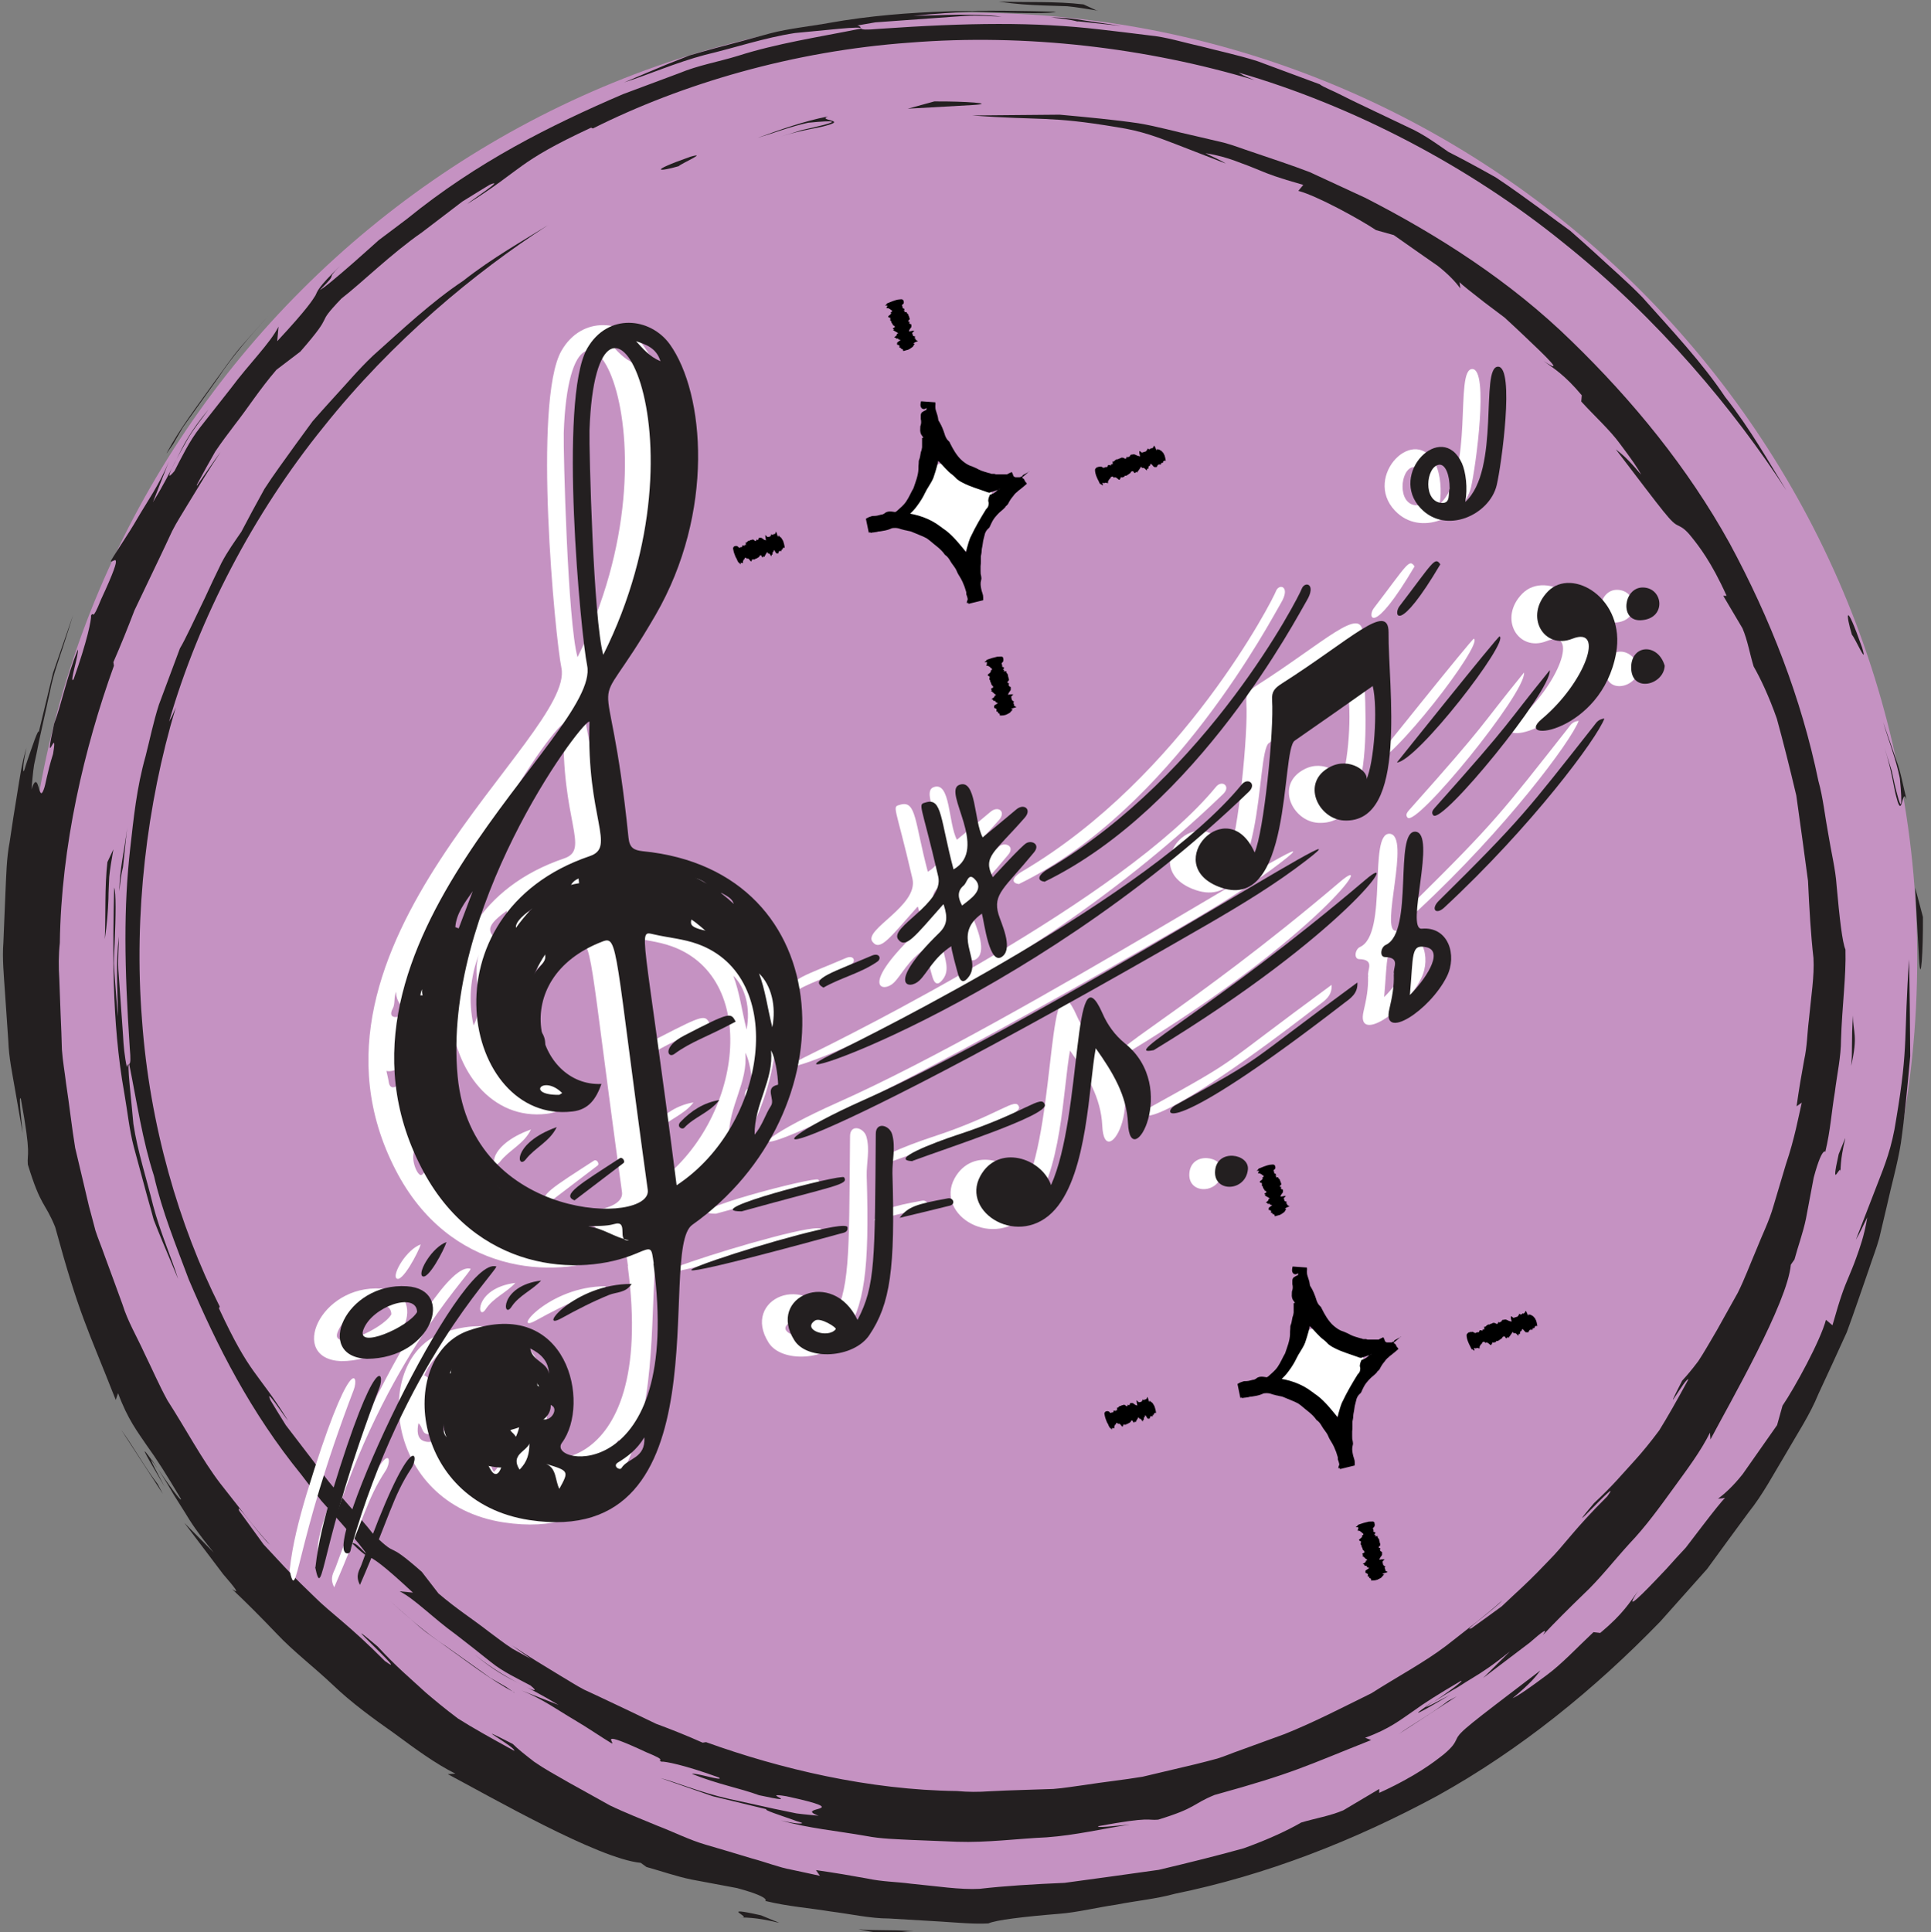 <?xml version="1.0" encoding="UTF-8"?>
<svg xmlns="http://www.w3.org/2000/svg" xmlns:xlink="http://www.w3.org/1999/xlink" id="Layer_1" viewBox="0 0 74.26 74.3">
  <rect x="0" y="0" width="74.26" height="74.3" fill="#808080" stroke="none"/>
  <defs>
    <style>.cls-1{clip-path:url(#clippath);}.cls-2{fill:none;}.cls-2,.cls-3,.cls-4,.cls-5,.cls-6,.cls-7,.cls-8{stroke-width:0px;}.cls-3,.cls-4{fill-rule:evenodd;}.cls-3,.cls-6{fill:#231f20;}.cls-4,.cls-8{fill:#fff;}.cls-7{fill:#c592c2;}</style>
    <clipPath id="clippath">
      <rect class="cls-2" x=".1" y="-2.18" width="73.86" height="76.51"></rect>
    </clipPath>
  </defs>
  <g class="cls-1">
    <path class="cls-7" d="m73.73,36.87c0,20.09-16.29,36.39-36.39,36.39S.95,56.97.95,36.87,17.24.49,37.34.49s36.39,16.29,36.39,36.39"></path>
    <path class="cls-6" d="m73.8,36.87c.07,1.12.16-.34.15-1.61l-.3-1.13.15,2.74Z"></path>
    <path class="cls-6" d="m73.32,30.74c-.13-.5-.21-1.01-.39-1.5l-.51-1.47c.21.71.49,1.41.64,2.14.12,1.24.04,1.17-.09.67-.07-.24-.15-.6-.22-.94-.11-.34-.21-.67-.28-.9.3.97.36,1.56.45,1.88.08.33.14.4.17.36.08-.07.1-.56.22-.26"></path>
    <path class="cls-6" d="m71.61,24.9c-.66-1.87-.63-1.28-.39-.49.11.1.63,1.29.39.49"></path>
    <path class="cls-6" d="m6.33,57.17c-.26-.5-.59-1.09-.5-1.03-.37-.51-.47-.61.5,1.03"></path>
    <path class="cls-6" d="m5.82,56.14c.07.1.15.21.24.33-.07-.11-.13-.19-.21-.32-.03-.03-.02,0-.03-.01"></path>
    <path class="cls-6" d="m7.57,18.64c.26-.48.49-.9.71-1.28.25-.37.5-.7.75-1.03.51-.65.94-1.34,1.6-2.11l.92-.7c1.44-1.65.47-.88,1.58-2.04.8-.62,1.91-1.72,3.09-2.54.57-.43,1.11-.85,1.56-1.19.48-.3.86-.53,1.06-.65.61-.26-.63.54-.88.75,2.18-1.36,1.85-1.58,4.77-2.94l.07.03c3.43-1.72,7.7-2.98,12.18-3.3,4.48-.36,9.12.2,13.26,1.44-.55-.22-.4-.18-.61-.29,4.39,1.27,8.85,3.59,12.5,6.55,3.68,2.94,6.57,6.44,8.57,9.52-.66-1.06-1.38-2.36-2.36-3.6-.88-1.32-2.05-2.56-3.18-3.83-.59-.61-1.24-1.16-1.85-1.73-.31-.28-.62-.56-.93-.83-.33-.24-.66-.48-.98-.72-.65-.47-1.27-.93-1.88-1.33-.64-.36-1.25-.69-1.82-.98-.39-.27-.83-.59-1.32-.84-.5-.24-1.01-.48-1.49-.71-.48-.23-.93-.44-1.3-.63-.37-.19-.68-.3-.84-.42-.86-.32-1.65-.61-2.4-.89-.76-.24-1.49-.39-2.17-.57-.69-.15-1.33-.36-1.99-.42-.65-.08-1.28-.16-1.91-.23-2.51-.29-5.01-.26-8.49-.02-1,.09-.52-.07-.82-.13l.69-.12.69-.05,1.39-.1,1.39-.1c.46-.03.93.02,1.39.03-1.13-.14-2.27-.05-3.4-.03.37-.04.87-.08,1.42-.12.28-.02.56-.04.85-.05.29.01.58.02.87.03,1.13.04,2.14.06,2.35-.02-2.46-.06-5.65-.12-8.72.43-.76.14-1.53.21-2.26.4-.73.2-1.43.39-2.12.57-.34.09-.67.19-.99.28-.31.12-.61.24-.91.36-.58.24-1.11.47-1.61.68.95-.3,1.98-.76,3.11-1.06,1.14-.27,2.29-.66,3.46-.84,1.04-.09,2.64-.29,2.54-.17-1.65.33-3.24.57-4.74,1.05-.75.23-1.52.36-2.24.66-.72.27-1.44.54-2.17.81-2.82,1.21-5.63,2.62-8.3,4.79-.34.26-.72.54-1.09.82-.35.31-.69.62-1,.89-.63.55-1.13.97-1.27,1.03.81-.79.12-.27.78-.93-.88.86-.86.96-.95,1.14-.11.17-.27.47-1.47,1.76l.05-.56c-.33.65-1.11,1.4-1.84,2.38-.38.48-.78.99-1.18,1.5-.4.51-.69,1.11-.98,1.67-.29.35-.24.16.01-.33.13-.24.3-.56.51-.92.21-.36.51-.73.79-1.12-.71.85-.98,1.4-1.22,1.89-.25.49-.46.93-.92,1.68l.62-1.58c-.36.89-.85,1.57-1.22,2.21-.37.64-.75,1.17-1.02,1.63.02.15.62-.66-.37,1.47-.38.94-.27.42-.39.63.02.15-.15.99-.67,2.45-.19.24.22-1.01.16-1.14-.44,1.1-.61,2.05-.91,2.85-.44,2.04.17-.1-.04,1.16-.24.76-.28,1.18-.36,1.37-.07.19-.11.16-.15.06-.07-.19-.13-.64-.32-.07.03-.3.05-.62.1-.94.07-.32.14-.64.2-.96.14-.65.29-1.29.42-1.9.12-.62.33-1.18.49-1.67.16-.49.29-.91.39-1.23l-.77,2.22-.55,2.28c-.02-.15-.27.61-.44,1.1-.09.25-.12.44-.15.4-.02-.03-.02-.29.12-.9-.18.56-.26,1.16-.36,1.77-.1.61-.2,1.23-.29,1.86-.12.62-.13,1.27-.16,1.91-.03.64-.05,1.29-.08,1.94-.05.64.02,1.29.06,1.92.04.64.09,1.26.13,1.89.02.62.15,1.22.25,1.81.1.59.2,1.16.3,1.72-.06-.64-.16-1.45-.07-1.33.42,2.29.23,2.06.27,2.54.51,1.66.65,1.42,1.05,2.4.93,3.4,1.22,3.83,2.33,6.65l.09-.26c.37,1.01.76,1.5,1.11,2.02.37.51.72,1.06,1.31,2.05.02.14-.49-.57-.89-1.16.28.43.47.75.62,1.01.16.25.28.45.41.65.24.4.49.79,1.12,1.56l-1.13-1.14c.48.64,1.08,1.42,1.49,1.97.45.52.68.81.34.57.51.48,1.1,1.07,1.73,1.73.62.66,1.41,1.26,2.14,1.95.73.7,1.56,1.3,2.37,1.87.8.59,1.57,1.16,2.35,1.55l-.29.02c1.59.84,5.79,3.26,7.42,3.41l.22.16c.58.16,1.14.36,1.72.48l1.76.33c1.56.42.97.54,1.11.5.86.21,1.71.27,2.49.4.79.1,1.53.27,2.24.27.71.04,1.38.08,2.02.12.64.04,1.24.1,1.81.07.28-.13,1.36-.26,2.72-.37.68-.05,1.43-.24,2.19-.35.76-.15,1.54-.22,2.26-.42,3.49-.71,6.9-2.04,10.1-3.77,3.19-1.77,6.05-4.1,8.57-6.7l1.8-2.02c.53-.73,1.06-1.45,1.59-2.17.56-.7.97-1.49,1.43-2.25.44-.77.93-1.5,1.26-2.31.37-.79.73-1.58,1.09-2.37.3-.81.57-1.62.85-2.42.13-.4.29-.8.4-1.2l.29-1.23c.18-.82.41-1.61.54-2.42.14-.97.25-2.13.36-3.35-.01-1.23-.02-2.52-.04-3.72-.22,2.96-.01,3.26-.5,6.15-.16,1.09-.45,1.79-.71,2.46-.26.68-.52,1.34-.84,2.17.17-.28.29-.57.44-.86-.12.73-.3,1.2-.42,1.54-.12.34-.22.56-.3.76-.17.4-.3.72-.62,1.85l-.25-.21c-.21.8-1.2,2.61-1.67,3.3l-.21.75c-.53.75-.96,1.37-1.32,1.88-.37.47-.71.77-.95.95l.27-.03c-.13.12-.46.54-.86,1.06-.2.26-.42.55-.65.85-.25.27-.51.55-.74.81-.97,1.03-1.7,1.77-1.09.85-.32.43-.56.87-1.46,1.62l-.26-.03c-.61.57-1.22,1.23-1.81,1.66-.59.44-1.07.78-1.3.88.7-.58.89-.83,1.07-1.07-2.79,2.13-3.1,2.35-3.23,2.65-.07.14-.12.27-.49.58-.37.29-1.04.82-2.48,1.48v-.15s-1.38.82-1.38.82c-.52.22-1.09.31-1.62.47-.5.29-1.26.65-2.21.99-.96.27-2.09.55-3.27.83-1.2.17-2.44.34-3.62.5-1.19.05-2.32.12-3.27.23-.75.04-1.62-.1-2.66-.2-.51-.07-1.08-.07-1.68-.2-.6-.11-1.25-.22-1.95-.32l.15.22c-.29-.06-.67-.15-1.11-.24-.45-.08-.95-.28-1.51-.43-.56-.17-1.16-.35-1.78-.53-.62-.18-1.23-.49-1.86-.73-.62-.26-1.24-.5-1.82-.78-.56-.31-1.09-.61-1.6-.89-.49-.28-.94-.53-1.3-.78-.35-.27-.64-.5-.83-.69-1.89-.97.17.15.05.26-.91-.5-1.61-.89-2.16-1.24-.52-.39-.9-.71-1.23-.99-.64-.59-1.12-.98-1.86-1.78-1.95-1.65,1.4,1.37.28.56-1.39-1.4-2.07-1.83-2.72-2.48-.33-.32-.68-.65-1.15-1.15-.23-.25-.49-.53-.8-.86-.27-.37-.57-.79-.93-1.28-.19-.46.8.97,1.18,1.3-.58-.63-1.2-1.46-1.92-2.37-.7-.92-1.3-2.06-2.02-3.18-.32-.58-.59-1.21-.89-1.82-.28-.62-.64-1.22-.84-1.87-.23-.64-.47-1.28-.7-1.91-.11-.32-.24-.62-.34-.93-.08-.32-.17-.63-.25-.94-.17-.71-.34-1.46-.53-2.24-.13-.79-.22-1.63-.35-2.48-.05-.43-.13-.86-.16-1.3-.01-.44-.03-.89-.05-1.35-.02-.45-.03-.91-.05-1.37-.03-.46-.03-.92.02-1.38.05-3.73.94-7.5,2.08-10.66l-.02-.14c.28-.64.55-1.31.81-1.99.32-.66.63-1.33.96-2.01.16-.34.33-.69.49-1.04.17-.34.39-.67.59-1.01.41-.67.82-1.36,1.28-2.04-.32.43-.61.87-.92,1.31"></path>
    <path class="cls-6" d="m42.21.42l-.54-.25c-1.08-.13-2.18-.07-3.27-.11.66.1,1.16.13,1.72.15.28.01.58.02.92.03.34.03.72.1,1.17.17"></path>
    <path class="cls-6" d="m41.45.82l1.68.18-1.35-.2c-.45-.08-.9-.13-1.36-.13.35.04.69.07,1.03.16"></path>
    <path class="cls-6" d="m6.41,17.43l.24-.34.39-.67.45-.63.9-1.26c.57-.87,1.26-1.63,1.94-2.41l-1.09,1.24c-.36.42-.66.88-.99,1.32-.64.9-1.32,1.77-1.84,2.74"></path>
    <path class="cls-6" d="m6.06,57.06c-.45-.57-.95-1.47-1.4-2.08l1.6,2.46-.2-.38Z"></path>
    <path class="cls-6" d="m28.49,73.73c1.16,0,2.19.51.78-.08-1.73-.39-.27.11-.78.08"></path>
    <path class="cls-6" d="m35.15,74.26c-1.01-.07-1.58-.01-2.14-.08,1.32.3,1.39.08,2.14.08"></path>
    <path class="cls-6" d="m37.39,4.04c1.01-.06-.31-.15-1.46-.14l-1.02.28,2.48-.14Z"></path>
    <path class="cls-6" d="m31.83,4.48c-.92.18-1.81.5-2.69.82.64-.19,1.28-.44,1.94-.58,1.12-.11,1.06-.04.61.08-.22.06-.54.13-.85.2-.31.1-.61.19-.81.25.87-.27,1.41-.32,1.71-.41.3-.08.36-.12.33-.16-.06-.07-.51-.09-.23-.2"></path>
    <path class="cls-6" d="m26.54,6.03c-1.69.6-1.16.57-.44.36.09-.1,1.17-.57.44-.36"></path>
    <path class="cls-6" d="m55.77,65.17c-.46.24-.98.53-.93.45-.47.33-.55.43.93-.45"></path>
    <path class="cls-6" d="m54.84,65.62c.09-.06.19-.13.3-.21-.1.06-.18.12-.29.19-.03.02,0,.02-.01.03"></path>
    <path class="cls-6" d="m20.87,64.04c-.44-.24-.81-.45-1.16-.64-.34-.22-.63-.45-.94-.68-.59-.46-1.21-.85-1.91-1.45l-.64-.83c-1.49-1.31-.8-.43-1.85-1.43-.56-.73-1.56-1.73-2.3-2.8-.39-.51-.77-1.01-1.08-1.41-.27-.43-.48-.78-.59-.96-.24-.56.49.57.68.79-1.23-1.97-1.43-1.68-2.66-4.32l.03-.07c-1.56-3.1-2.7-6.97-2.99-11.03-.32-4.06.18-8.27,1.3-12.01-.2.49-.17.36-.26.55,1.15-3.98,3.25-8.01,5.94-11.33,2.66-3.34,5.83-5.95,8.63-7.76-.96.6-2.13,1.25-3.26,2.14-1.2.8-2.32,1.85-3.47,2.88-.56.53-1.05,1.12-1.57,1.68-.25.28-.51.56-.75.84-.22.3-.44.6-.65.89-.42.59-.84,1.15-1.2,1.71-.32.58-.62,1.13-.89,1.65-.24.35-.53.75-.76,1.19-.22.45-.44.91-.64,1.35-.42.87-.77,1.63-.96,1.94-.29.78-.56,1.5-.81,2.17-.22.69-.35,1.35-.51,1.97-.35,1.24-.46,2.39-.59,3.53-.26,2.28-.23,4.54-.02,7.69.08.9-.06.48-.11.75-.09-.41-.13-.83-.15-1.25l-.09-1.26-.09-1.26c-.02-.42.02-.84.02-1.26-.12,1.03-.05,2.05-.03,3.08-.04-.33-.07-.79-.11-1.28-.02-.25-.04-.51-.05-.77,0-.26.02-.53.03-.78.04-1.03.06-1.94-.02-2.13-.05,2.22-.11,5.12.39,7.9.12.69.19,1.39.36,2.05.18.66.35,1.3.52,1.92.09.31.17.61.25.9.11.28.22.56.33.82.22.52.42,1.01.61,1.46-.27-.86-.69-1.8-.96-2.82-.25-1.03-.6-2.08-.76-3.14-.08-.94-.26-2.39-.16-2.3.3,1.5.51,2.93.95,4.29.32,1.39.85,2.68,1.34,3.99,1.09,2.56,2.37,5.1,4.34,7.52.24.31.49.65.75.98.28.31.56.63.81.91.5.57.88,1.03.93,1.15-.71-.74-.24-.11-.84-.71.77.8.87.78,1.04.86.16.1.43.25,1.59,1.33l-.51-.05c.59.3,1.26,1.01,2.16,1.66.44.34.9.7,1.36,1.07.46.37,1.01.62,1.51.89.32.26.14.22-.3-.01-.45-.22-1.16-.62-1.85-1.18.77.64,1.27.89,1.71,1.11.44.22.84.42,1.52.83l-1.43-.56c.8.32,1.42.77,2,1.11.58.34,1.06.68,1.48.93.13-.02-.6-.56,1.33.34.85.35.38.25.57.36.13-.02.9.13,2.22.61.22.17-.92-.2-1.04-.14.99.4,1.85.55,2.58.82,1.85.4-.09-.15,1.05.04,2.82.61.22.38,1.24.75-.28-.03-.56-.05-.85-.09-.29-.06-.58-.12-.87-.18-.59-.13-1.17-.26-1.73-.38-1.11-.25-2.05-.65-2.63-.8l2.01.7,2.07.5c-.14.02.55.24,1,.4.22.09.4.11.36.14-.03.02-.26.02-.81-.11,1.03.3,2.16.4,3.29.6.57.11,1.15.12,1.73.15l1.75.07c1.17.04,2.33-.12,3.45-.17,1.12-.08,2.19-.34,3.2-.49-.58.05-1.32.14-1.21.06,2.07-.38,1.86-.21,2.3-.25,1.5-.46,1.29-.59,2.17-.95,3.08-.85,3.47-1.1,6.02-2.11l-.23-.09c.92-.33,1.36-.69,1.83-1.01.47-.34.96-.65,1.86-1.18.13-.02-.52.45-1.05.81.39-.25.68-.43.92-.56.22-.14.4-.26.59-.37.36-.22.71-.44,1.42-1.01l-1.03,1.02c.58-.44,1.29-.98,1.78-1.35.47-.41.74-.62.52-.3.44-.47.97-1,1.56-1.57.6-.56,1.15-1.27,1.76-1.94.63-.66,1.17-1.41,1.7-2.14.53-.73,1.05-1.42,1.4-2.13l.02.26c.76-1.44,2.96-5.25,3.09-6.72l.14-.2c.14-.52.33-1.03.44-1.56l.3-1.59c.38-1.41.49-.88.45-1.01.19-.78.24-1.55.36-2.26.09-.72.24-1.38.24-2.03.04-1.29.2-2.43.17-3.47-.12-.26-.23-1.23-.34-2.46-.04-.62-.21-1.29-.32-1.98-.13-.69-.2-1.4-.38-2.04-.65-3.16-1.85-6.25-3.42-9.15-1.6-2.89-3.72-5.48-6.07-7.76-2.35-2.3-5.12-4.07-7.93-5.51-.72-.33-1.43-.66-2.14-.99-.73-.28-1.47-.52-2.2-.77-.37-.12-.72-.26-1.09-.36l-1.11-.26c-.74-.16-1.46-.37-2.19-.49-.88-.13-1.93-.23-3.03-.33-1.11.01-2.29.02-3.37.03,2.68.2,2.95.01,5.57.45.99.15,1.62.41,2.23.64.61.24,1.22.47,1.96.76-.25-.16-.52-.26-.78-.4.66.11,1.08.27,1.39.39.31.11.51.2.69.27.36.15.66.27,1.68.56l-.19.23c.72.19,2.36,1.09,2.99,1.51l.68.19c.68.48,1.24.87,1.7,1.19.43.34.7.64.86.86l-.03-.24c.11.12.49.41.96.78.24.18.5.38.77.58.25.23.5.46.73.68.93.88,1.61,1.54.77.99.39.29.79.51,1.47,1.32l-.02.24c.51.56,1.11,1.1,1.5,1.64.4.53.71.97.8,1.17-.53-.63-.75-.8-.97-.97,1.93,2.53,2.12,2.81,2.4,2.93.13.07.25.11.52.45.27.34.75.94,1.34,2.25h-.13s.74,1.25.74,1.25c.2.47.28.98.43,1.47.26.45.59,1.15.89,2,.24.87.5,1.9.75,2.96.15,1.08.31,2.21.45,3.28.05,1.08.11,2.1.21,2.97.04.68-.09,1.47-.18,2.41-.06.47-.06.98-.18,1.52-.1.54-.2,1.13-.29,1.77l.2-.14c-.12.51-.27,1.37-.61,2.37-.15.5-.31,1.05-.48,1.61-.16.57-.44,1.12-.66,1.68-.24.56-.45,1.13-.71,1.65-.28.5-.55.99-.81,1.45-.26.44-.49.85-.71,1.18-.24.32-.46.58-.62.75-.88,1.72.14-.15.24-.05-.45.83-.81,1.46-1.12,1.96-.35.47-.64.82-.9,1.11-.53.58-.89,1.02-1.61,1.69-1.49,1.77,1.24-1.26.51-.26-1.27,1.26-1.66,1.88-2.24,2.46-.29.3-.59.62-1.04,1.04-.23.21-.48.45-.78.73-.33.24-.71.52-1.16.84-.42.18.88-.72,1.18-1.07-.57.52-1.32,1.09-2.15,1.74-.84.64-1.86,1.18-2.88,1.83-1.08.53-2.19,1.11-3.34,1.57-.58.21-1.16.42-1.73.63-.29.1-.56.22-.85.31-.29.08-.57.15-.85.22-.64.15-1.32.31-2.03.48-.72.12-1.48.2-2.25.32-.39.05-.78.12-1.18.15-.4.01-.81.03-1.22.04-.41.01-.82.03-1.24.05-.42.03-.83.03-1.25-.01-3.38-.04-6.79-.85-9.65-1.88l-.13.02c-.58-.26-1.18-.5-1.8-.73-.6-.29-1.2-.58-1.82-.87-.31-.15-.62-.29-.94-.44-.31-.16-.61-.36-.92-.54-.61-.37-1.24-.75-1.85-1.16.39.29.79.56,1.18.84"></path>
    <path class="cls-6" d="m4.36,32.66l-.23.49c-.11.98-.06,1.98-.1,2.96.09-.6.12-1.05.14-1.56,0-.25.02-.53.03-.83.03-.31.09-.65.16-1.06"></path>
    <path class="cls-6" d="m4.73,33.34l.16-1.52c-.09.82-.3,1.62-.3,2.45.03-.31.06-.62.14-.93"></path>
    <path class="cls-6" d="m19.78,65.09l-.31-.22-.61-.35-.57-.41-1.14-.81c-.78-.51-1.48-1.14-2.18-1.76l1.13.99c.38.33.8.59,1.2.89.81.58,1.6,1.19,2.48,1.66"></path>
    <path class="cls-6" d="m55.68,65.41c-.51.41-1.33.87-1.89,1.27l2.23-1.45-.34.18Z"></path>
    <path class="cls-6" d="m70.78,45.09c0-1.05.46-1.98-.07-.71-.35,1.57.1.24.07.71"></path>
    <path class="cls-6" d="m71.26,39.05c-.07.92-.01,1.44-.07,1.94.27-1.2.07-1.26.07-1.94"></path>
  </g>
  <path class="cls-4" d="m24.15,48.68c-.09-.64-.06-.65-.67-.39-2.17.92-6.2.72-8.27-3.31-4.47-8.67,6.92-16.67,6.38-19.3-.24-1.15-1.11-10.24,0-12.19.79-1.38,2.43-1.2,3.18-.16,1.35,1.89,1.73,6.47-.55,10.41-2.69,4.64-1.82.88-1.04,8.56.04.39.2.48.54.52,7.68.75,7.98,10.07,1.91,14.37-1.38.98,1.38,12.51-6.26,11.35-4.65-.71-5.07-6.35-2.33-7.29,3.8-1.31,4.7,2.81,3.58,4.32-.64.87,4.67,1.72,3.52-6.89Zm-2.49-20.84c-.4.12-5.66,7.22-5.05,13.64.53,5.64,7.5,5.72,7.31,4.36-1.28-9.26-1.13-9.78-1.73-9.55-3.76,1.43-2.54,5.6-.05,5.48-.2.56-.48.99-1.12,1.06-4.21.49-5.84-7.61.67-9.82,1.03-.35-.13-1.44-.01-5.17Zm3.38,17.82c3.47-2.29,4.29-8.01.8-9.27-.55-.2-1.12-.24-1.68-.37-.65-.14-.41-.39.87,9.64Zm-2.83-20.39c4.27-8.55-.26-16.36-.53-8.63-.02.72.15,7.28.53,8.63Zm5.82,18.45c.31-.37.41-.78.63-1.11.17-.26-.27-.7.27-.81.02,0-.05-.94-.27-1.32.12,1.13-.65,2.07-.63,3.25Zm-9.2,11.66c.27-.54.21-1.1-.01-1.04-.75.19-.39-.56-.65-1.23-.08-.2.13-.48-.16-.64-.36,1.15.22,1.99.82,2.91Zm-1.9-1.64c.17-.32-.68-1.38.63-1.64.2-.04-.03-.16-.03-.24.01-.38-.89.21-1.22,1.03.15.03.32.28.61.85Zm1.28-14.31c.48-.89-.1-1.84.21-2.74-.34.89-.41,1.8-.21,2.74Zm-3.35,1.75c.03.15.07.29.09.43.04.29.28.21.33.1.33-.64.5-.06.76.14-.04-.49-.08-.9-.12-1.33q-.6.75-1.06.66Zm1.23,13.55c-.05.27-.06.58.2.68.72.27,1.16-1.02.71-1.04-.43-.02,0,.7-.47.77-.33.05-.26-.29-.44-.41Zm3.4-19.71c-1.02.73-.61.86-.22,1.33.2-.46.25-.88.22-1.33Zm-.63,5.42c.43-.39.21-.88.26-1.32.05-.39-.36-.23-.34-.03.04.44-.21.9.08,1.35Zm2.4-6.57c-.49.21-.47.76.03,1.5.24-.51,0-1-.03-1.5Zm-2,4.36c.29-1.23,1.11-.98.5-1.83-.28.58-.5,1.17-.5,1.83Zm6.93-2.34c.03-.58-.04-.75-.27-.99-.1-.1-.26-.11-.25-.03.07.68-.48.8.53,1.02Zm-2.99,11.89c-.51.08.03-.8-.58-.62-.31.09-.66.06-.99.09.57.06,1.02.43,1.57.53Zm5-10.26c.24.63.32,1.3.51,2.07.16-.81-.04-1.62-.51-2.07Zm-8.53,15.75c.12,1.29.06,1.37.26,1.4.3.04.53-.39.32-.52-.3-.18-.34-.51-.59-.88Zm7.07-18.85q-.04.71.26,1.12c.36-.66.32-.83-.26-1.12Zm-8.47,21.3c-.15.17-.24.35-.41.46-.16.1-.08.26,0,.39.36.67.64-.54.42-.85Zm5.27-21.64c.08-.63.72-.05.88-.49-.33-.14-.69-.23-1.01-.07-.13.07.06.33.12.56Zm1.98-.28c.01.58.78.83.78.55,0-.34-.44-.49-.78-.55Zm-1.73,21.56c-.3.49-.65.74-1.02.97-.21.13.07.32.14.21.24-.39.93-.36.88-1.18Zm-5.76-8.74c.23-.22.09-.56.41-.6-.13-.2-.31-.34-.55-.41-.14.36.08.64.14,1.01Zm1.98,9.76c.41.17.34.62.51.96.38-.69.37-.69-.51-.96Zm-1.02.22c.3-.29.38-.63.38-1-.14.32-.74.43-.38,1Zm-1.8-22.24c-.3.43-.63.85-.67,1.38.04.02.09.03.13.05.18-.48.36-.95.54-1.43Zm-1.23,9.82c-.18.33.03.91.2,1,.11.06.34-.36.16-.4-.33-.07-.19-.4-.37-.6Zm7.51-30.97c.27.29.51.59.94.77-.16-.51-.55-.64-.94-.77Zm-4.04,33.51c.01.33,0,.64.28.86-.19-.25.5-.73-.28-.86Zm1.2-4.6c-.73-.72-1.41.08-.13.07.03,0,.06-.03.13-.07Zm-5.39-3.99c-.11.23-.03.46-.14.66-.29.54.65.31.36-.07-.14-.18-.24-.36-.22-.59Zm4.16,13.81c.08.5.67.53.72.98-.01-.47-.28-.76-.72-.98Zm1.22-4.31c.57-.25.09-.74-.35-.56.05.24.23.38.35.56Zm-.21-12.43c.02-.34,0-.56-.13-.79-.15.15-.36.16-.43.4.25-.03.42.09.55.39Z"></path>
  <path class="cls-8" d="m52.41,24.41c0-1.21-1.46.28-4.1,1.96-.28.18-.4.31-.38.64.08,1.17-.32,5.08-.67,5.86-1.05-2.35-3.6.43-1.4,1.31,2.87,1.15,2.4-5.24,2.94-5.61,1-.69,1.99-1.39,3-2.1.21.85.05,2.99-.25,3.61.14-.29-.63-.9-1.39-.5-1.14.59-.46,2.01.54,2.06,2.48.12,1.69-5.18,1.71-7.22Z"></path>
  <path class="cls-8" d="m35.3,34.87c.17.52.13.8-.18,1.1-2.07,2.02-1.15,2.21-.75,1.82.31-.3.54-.87,1.23-1.32-.04.03.23,1,.26,1.1.09.3.23.33.42.06.48-.68-.69-1.57.49-2.41.09.31.29,2.09.81,1.63.39-.34-.08-1.29-.17-1.6-.23-.79.23-1,1.36-2.38.26-.31-.07-.48-.29-.36-.18.1-1.15,1.16-1.29,1.31-.4-.79.04-.93,1.23-2.29.28-.32-.03-.56-.32-.32-.43.36-.86.72-1.3,1.08-.34-.64-.24-2.27-.9-2.02-.66.25,1.17,2.46-.22,3.25-.51-1.92-.44-2.75-1.05-2.58-.35.1-.21-.05.46,2.85.24,1.04-1.89,1.95-1.54,2.42.29.38.64-.11,1.73-1.34Zm.77-.73c.13-.11.17-.48.4-.27.45.42-.15.79-.46,1.04-.14-.25-.22-.54.06-.77Z"></path>
  <path class="cls-8" d="m46.76,30.26c-3.54,4.31-14.1,9.55-15.79,10.38-3.18,1.57,7.45-1.78,16.07-10.11.31-.3-.05-.56-.28-.27Z"></path>
  <path class="cls-4" d="m41.15,40.39c-.27,1.44-.31,4.78-1.56,6.2-1.35,1.54-3.65.13-2.88-1.28.68-1.24,2.35-.7,2.72.35,1.22-2.73.82-9.23,1.98-6.6.19.44.48.84.86,1.15,2.13,1.7.21,5.06.12,3.08-.05-1.08-.58-1.96-1.24-2.89Z"></path>
  <path class="cls-4" d="m31.99,50.84c.69-1.31.66-2.31.7-7.15,0-.48.53-.34.63.02.14.5,0,1,.01,1.5.11,3.66-.08,5.02-.89,6.22-.6.89-2.38.99-2.88.2-1.07-1.68,1.47-2.8,2.43-.78Zm-.84.36c.05-.06-.6-.47-.8-.33-.52.35.5.71.8.33Z"></path>
  <path class="cls-4" d="m58.3,27.74c1.67-1.4,2.45-3.59,1.18-3.09-1.1.44-1.87-.87-.94-1.82.93-.95,3,.28,2.62,2.38-.56,3.06-3.99,3.48-2.86,2.53Z"></path>
  <path class="cls-4" d="m49.25,33.17c-1.18.91-2.45,1.68-3.74,2.43-17.71,10.23-18.18,8.97-13.31,6.8,7.14-3.17,20.2-11.65,17.05-9.23Z"></path>
  <path class="cls-4" d="m52.62,37.54c-.07-.22.29-.64-.35-.66-.21,0-.17-.38.04-.47,1.08-.51.3-4.39,1.13-4.35.84.05-.4,3.79.25,3.73,1.02-.09,1.37,1.02.96,1.84-.66,1.32-2.51,2.5-2.21,1.25.1-.43.19-.87.17-1.34Zm.61.8c.54-.53,1.36-1.69.62-1.84-.59-.12-.48.28-.62,1.84Z"></path>
  <path class="cls-4" d="m55.36,19.39c1.36-1.23.56-5.2,1.26-5.2.65,0,.13,3.79-.05,4.55-.27,1.15-1.95,1.92-2.92.9-1.27-1.33.81-3.42,1.58-1.74.15.33.23.97.13,1.48Zm-.6-.51c0-.55-.17-.95-.41-.92-.51.07-.63,1.44.12,1.47.34.01.22-.37.29-.55Z"></path>
  <path class="cls-4" d="m39.17,33.99c-.25-.03-.31-.22.17-.5,6.14-3.63,9.62-10.45,9.73-10.76.12-.31.58-.19.19.46-.34.56-4.16,7.93-10.09,10.81Z"></path>
  <path class="cls-4" d="m13.12,52.34c-2.06-.09-.82-2.95,1.54-2.79,1.88.12.97,2.78-1.54,2.79Zm1.93-1.8c-.02-.8-1.75-.21-2.07.69-.27.76,1.73-.1,2.07-.69Z"></path>
  <path class="cls-4" d="m18.1,48.79c-.1.31-3.57,3.8-5.58,10.79-.03.1-.02.26-.17.24-1.03-.13,4.31-11.52,5.75-11.03Z"></path>
  <path class="cls-4" d="m43.38,40.47c-1.39.29,2.27-1.56,8.14-6.55,1.47-1.26-.71,2.03-8.14,6.55Z"></path>
  <path class="cls-4" d="m60.71,27.72c-.28.76-2.78,4.13-6.15,7.26-.33.31-.54.07-.22-.25,3.19-3.15,3.4-3.48,5.98-6.75.09-.12.16-.23.38-.26Z"></path>
  <path class="cls-4" d="m11.14,60.36c.11-.99.36-1.94.64-2.88,1.7-5.57,2.05-4.61,1.82-4.03-2.31,6.04-2.16,8.36-2.47,6.9Z"></path>
  <path class="cls-4" d="m51.21,37.86c.03.44-.27.62-.52.81-6.95,5.37-7.02,4.22-6.48,3.92,3.68-2.04,2.39-1.34,7-4.72Z"></path>
  <path class="cls-4" d="m58.61,25.87c.06.79-4.15,5.95-4.48,5.57-.09-.1-.02-.2.06-.29,3.14-3.52,2.58-3.03,4.42-5.29Z"></path>
  <path class="cls-4" d="m34.11,44.74c-.95-.04.81-.71,1.68-1,2.71-.88,3.27-1.59,3.4-1.17.13.41-3.75,1.66-5.09,2.16Z"></path>
  <path class="cls-4" d="m31.6,47.28c.03.21-.16.21-.29.25-12.99,3.56.21-.82.29-.25Z"></path>
  <path class="cls-4" d="m52.73,29.41s3.9-4.88,3.95-4.85c.38.2-3.17,4.8-3.95,4.85Z"></path>
  <path class="cls-4" d="m12.85,61.03c-.19-.37-.01-.57.06-.77,1.92-5.35,2.28-4.27,1.92-3.71-.72,1.09-.84,1.87-1.98,4.49Z"></path>
  <path class="cls-4" d="m27.53,46.67c-1.75,0,3.85-1.45,3.94-1.31.19.29-.34.31-3.94,1.31Z"></path>
  <path class="cls-4" d="m63.03,25.69c-.04.76-1.31,1.06-1.29.04.02-.86,1.03-.92,1.29-.04Z"></path>
  <path class="cls-4" d="m62.19,22.68c.8.01.92,1.22-.09,1.26-.82.03-.65-1.27.09-1.26Z"></path>
  <path class="cls-4" d="m47,45.06c-.09.87-1.34.89-1.26.04.08-.85,1.32-.65,1.26-.04Z"></path>
  <path class="cls-4" d="m23.3,49.46c-.22.35-.59.31-.86.42-.64.26-1.24.57-1.84.9-.98.54.49-1.33,2.7-1.32Z"></path>
  <path class="cls-4" d="m30.67,38.06c-.58-.31.44-.61,1.86-1.22.29-.13.39.1.23.22-.64.45-1.41.62-2.09,1.01Z"></path>
  <path class="cls-4" d="m54.4,21.78c-1.62,2.74-1.82,1.94-1.57,1.61,1.3-1.7,1.36-1.92,1.57-1.61Z"></path>
  <path class="cls-4" d="m33.6,46.93c.32-.44.65-.54,1.86-.76.21-.04.31.22.08.28-.59.15-1.19.29-1.94.47Z"></path>
  <path class="cls-4" d="m16.18,47.85c-.08.28-.73,1.52-.94,1.3-.15-.17.39-1.1.94-1.3Z"></path>
  <path class="cls-4" d="m19.82,49.33c-.35.38-.85.57-1.14,1.01-.33.51-.49-.8,1.14-1.01Z"></path>
  <path class="cls-4" d="m21.09,46.24c-.49-.2.24-.63,1.75-1.61.11-.07.22.12.15.18-.63.48-1.26.96-1.89,1.44Z"></path>
  <path class="cls-4" d="m20.42,43.43c-.27.56-.84.79-1.19,1.24-.33.42-.56-.61,1.19-1.24Z"></path>
  <path class="cls-4" d="m27.29,39.38c-1.12.6-1.7.76-2.35,1.24-.25.18-.47-.27.38-.71,1.78-.92,1.79-.89,1.98-.54Z"></path>
  <path class="cls-4" d="m26.67,42.39c-.36.48-.95.64-1.34,1.06-.09.1-.32-.04-.15-.22.41-.43.89-.74,1.49-.84Z"></path>
  <path class="cls-8" d="m36.36,20.51c.58-.41.9-.95.94-1.66l-1.5.86c.36.26.74.44,1.16.59l-.24-1.83c-.79.35-1.11,1.27-.95,2.07.1.51.74.86,1.23.7.55-.18.81-.68.7-1.23v.11c.02-.1.02-.1,0-.02-.06.17.14-.19-.02.08-.04.07-.1.09-.01.02-.17.14,0,.02.05,0,.36-.16.52-.65.48-1-.06-.41-.33-.69-.72-.83-.17-.06.03.02-.07-.02-.07-.04-.14-.07-.21-.11-.14-.08-.27-.16-.4-.26-.66-.48-1.46.18-1.5.86.02-.12.02-.12,0,0,.04-.09.05-.1.02-.04-.04.06-.03.05.03-.03-.08.08-.08.08,0,.01-.43.3-.67.89-.36,1.37.27.42.91.68,1.37.36h0Z"></path>
  <path class="cls-5" d="m35.51,16.83s-.02-.04-.04-.06c-.07-.08-.09-.17-.08-.29,0-.05,0-.1.02-.14.02-.07.02-.15,0-.23,0-.05,0-.1,0-.14,0-.05.02-.09.05-.12.05-.03.09-.06.15-.08.08-.03.16-.01.23.07.12.16.23.34.26.56.04.28.06.57.03.86,0,.05,0,.11-.01.17-.01.16-.04.32-.08.47-.04.16-.09.31-.14.46-.04.11-.11.22-.17.32-.06.09-.11.18-.16.28-.08.17-.18.33-.3.49-.09.13-.2.24-.32.35-.11.1-.22.2-.33.3-.09.08-.2.15-.32.21-.08.04-.17.07-.27.09-.06.01-.12.02-.17.03-.15.02-.29.02-.45.05l-.11-.53s.02-.02.03-.02c.06-.04.15-.07.22-.09.06,0,.11,0,.17-.01.06-.01.11-.03.16-.04.06,0,.11-.03.15-.06.07-.06.16-.07.26-.06.16.03.32.03.48.05.5.05,1,.22,1.4.53.03.02.06.04.08.06.34.22.59.54.84.84.08.1.15.23.2.35.03.06.07.13.09.2.03.07.05.13.07.2.05.18.12.35.17.52.03.08.06.16.1.24.03.05.05.1.06.15.02.05.03.1.03.16v.11s-.57.14-.57.14c-.01-.13-.03-.25-.08-.37,0-.08,0-.15-.02-.23l-.02-.11s0-.08-.01-.11c0-.04,0-.09-.01-.13-.03-.11-.03-.23-.03-.35,0-.06,0-.12,0-.17l.02-.17c.02-.16.05-.33.09-.49.02-.08.05-.16.07-.24.03-.08.05-.16.09-.23.17-.36.37-.7.58-1.04.05-.05.08-.09.09-.14.01-.05.02-.1,0-.15-.02-.08.02-.18.06-.27,0,0,0,0,0,0,.03,0,.06-.02.11-.04.02,0,.04-.02.05-.03.03-.01.05-.03.06-.04l.06-.05s.04-.03.07-.05h.02s0-.02,0-.02h0s-.03.03-.03.03c-.02.01-.04.03-.07.03h-.01s-.07.03-.11.04c-.03.01-.04.01-.06.02-.03,0-.05,0-.08.03,0,0,0,0-.01,0,0,0-.01,0-.02,0h-.03s-.08-.02-.12-.04c-.3-.11-.6-.19-.88-.34-.05-.02-.09-.05-.14-.08-.04-.03-.09-.06-.12-.1-.04-.04-.08-.08-.13-.12-.21-.15-.36-.36-.54-.53-.06-.05-.1-.13-.14-.19-.03-.11.04-.16.04-.25,0-.08,0-.14-.06-.2-.12-.14-.18-.32-.2-.5,0-.02,0-.04,0-.06-.08-.17-.06-.35-.09-.52-.03-.17-.01-.33,0-.49h.11s-.04.08-.07.11c-.01.03-.04.04-.06.06-.05.05-.11.05-.16.02-.05-.04-.07-.1-.06-.17,0-.04.01-.07.02-.11l.55.04s.01.09,0,.13c0,.06,0,.12.02.18.03.11.08.22.09.34,0,.04.03.09.06.13.08.14.13.27.18.42.03.11.08.22.16.29.03.02.05.06.06.09.06.12.12.23.19.34.08.12.17.24.28.33.11.09.22.17.36.21.02,0,.04.02.07.03.02,0,.04.02.07.03.02,0,.04.02.06.03.02,0,.04.02.06.03.06.03.13.06.2.08.03.01.07.02.1.03.03.01.07.02.1.03.03,0,.07.02.1.03h.02s0,0,0,0h.01s.03,0,.03,0h.05s.06.02.06.02h.06s.04,0,.06,0c.04,0,.08,0,.12,0,.04,0,.08,0,.11,0h.05s0,0,.01,0h.02s.05-.03.05-.03c.04-.02.09-.04.13-.06.02.04.04.08.05.11,0,.03.02.05.03.06,0,0,.02.02.03.02,0,0,.02.01.03.01.02,0,.04,0,.06,0h.04s.02,0,.03,0c0,0,.02,0,.02,0,.02,0,.03,0,.05-.01.01,0,.02-.01.03-.02h.03s.02-.03.02-.04l.02-.02h0s0,0,0,0h0c-.21.12.29-.16.24-.13h0s0,0,0,0h-.02s-.04.04-.04.04l-.14.12s-.04.03-.05.04l-.02.02h-.01s0,.01,0,.01c0,0,0,0,0,0,0,.02.01.03.04.04.02.01.04.04.05.06v.02s.02.01.02.01v.02s.06.06.07.09c-.08.07-.16.14-.25.21-.03.02-.06.05-.09.07l-.04.04s-.03.02-.04.03c-.04.04-.08.08-.11.13-.07.08-.13.17-.18.27-.01.03-.04.06-.07.09l-.02.02h-.01s-.01.03-.02.04c-.07.08-.15.14-.23.21-.05.05-.12.12-.18.2-.06.08-.11.17-.14.24-.01.03-.03.06-.04.09-.01.03-.03.06-.06.08-.08.07-.13.16-.15.27l-.05.2c-.01.07-.02.14-.03.2l-.02.1s-.01.07-.01.1c0,.07-.02.14-.03.2,0,.06,0,.13,0,.19,0,.06,0,.13-.01.19,0,.06,0,.13,0,.19,0,.06,0,.12.02.18.01.06.02.11,0,.17-.03.1-.02.21,0,.31.03.12.05.24.07.36,0,.02,0,.05,0,.07l-.62.14s0-.07.02-.1c.02-.04.02-.09,0-.14-.05-.26-.14-.52-.27-.74-.06-.09-.11-.18-.15-.28-.03-.07-.08-.13-.12-.19-.04-.05-.08-.11-.11-.16-.05-.09-.11-.18-.2-.24,0,0-.02-.01-.02-.02-.15-.22-.38-.36-.57-.53-.04-.03-.08-.06-.12-.09-.05-.02-.09-.05-.14-.07-.14-.06-.27-.11-.41-.17-.06-.03-.12-.04-.18-.05-.06-.02-.12-.02-.17-.04-.06-.01-.11-.03-.17-.05-.04-.01-.09-.02-.13-.02-.05,0-.09,0-.14.01-.15.02-.3.04-.44.1-.02,0-.04.01-.06.02-.02,0-.04.01-.06.02-.04.01-.09.01-.13.02-.04,0-.08.01-.13.02l-.12-.58c.05,0,.1.02.15.03.15.03.3,0,.45-.04.04,0,.07-.02.1-.04.11-.08.22-.13.35-.17.03,0,.05-.02.08-.04.13-.12.27-.23.36-.37.11-.16.18-.34.28-.51.08-.24.18-.48.19-.73,0-.08,0-.15.01-.23,0-.05,0-.1.02-.14.05-.12.04-.25.09-.36.01-.03.01-.08.02-.11,0-.12,0-.23,0-.36"></path>
  <path class="cls-5" d="m34.16,11.74s-.02,0-.04,0c-.07.02-.09.01-.07,0,0,0,.01-.01.02-.02.03-.02.03-.03.03-.03,0,0,0-.01.01-.02,0,0,.03-.02.07-.03.05-.02.1-.04.15-.06.08-.03.15-.05.2-.06.09-.01.16-.02.18,0,.02.02.04.03.04.06,0,0,0,0,0,.01.02.02,0,.06,0,.08,0,0-.03.03-.04.04-.02.01-.03.03-.02.04,0,.01.01.03.02.04,0,.01,0,.03,0,.04s0,.02.03.03c.02,0,.03.01.04.02,0,0,0,.01,0,.02,0,0,0,.01-.01.02-.01.02-.02.03.02.03.02,0,0,0,.01.02-.04.02-.02.02-.01.03,0,0,.02,0,.04,0,.05,0,.06,0,.05,0-.03.02-.01.03,0,.04.03.03.07.06.06.11,0,0,0,0,0,0,.04.02.01.06.04.08.01,0,0,.02,0,.04,0,.01,0,.03-.03.04-.03.03-.02.04-.02.05,0,0,0,.01.03.01.03,0,.03,0,.02.02-.01.02-.03.04,0,.04-.01.02,0,.02.02.03,0,0,0,0,.01,0,.04,0,.04.03.04.05,0,.01,0,.02,0,.04,0,.01,0,.03-.02.05-.04.05-.07.09-.07.13-.03.02,0,.02.09,0,.06-.02.08-.01.11-.01,0,0,0,0,0,0-.01.02-.03.03-.05.05-.02.02-.03.03-.03.04.01.03.02.06.03.09,0,0,0,.02.02.02.02,0,.02.02.06.02.02,0,.01,0,0,.02-.04.04,0,.05.02.07,0,0,.02.01,0,.02,0,0,0,.01,0,.01.03.01.02.03.07.04.02,0,.01,0,.02.01-.02.02-.1.04-.14.07-.03.02-.05.03-.03.03.05,0,.05.01.02.04,0,0-.01,0,0,0,.02,0-.03.04-.03.06,0,.02-.07.06-.11.09,0,0-.02.01-.03.02-.03.02-.08.04-.14.05-.05.02-.09.03-.11.02s-.02,0,0-.02c.01,0,.01-.02,0-.02-.01,0-.03-.01-.02-.03,0,0,0,0-.02,0-.04,0-.05-.01-.04-.03,0-.01,0-.02-.04-.02-.01,0-.02,0-.02,0,0-.01,0-.03,0-.04.01-.03,0-.06-.06-.07-.02,0-.03,0-.03-.02,0-.02,0-.03,0-.05,0-.02.03-.04.07-.07.01,0,.02-.02.03-.02.04-.02.03-.04,0-.04-.05,0-.06-.02-.06-.04,0,0,0-.01-.04,0-.02,0-.03,0-.03,0,0,0-.02-.01-.02-.02,0-.01,0-.02-.05-.02-.02,0-.01,0-.01,0,0-.01.03-.03.05-.05.04-.03.06-.06.05-.07,0,0-.02,0,.01-.02.05-.03.04-.03.03-.04-.03-.02-.07-.03-.08-.05-.05,0-.04-.04-.09-.04-.01,0-.02,0,0-.02.03-.02.03-.03,0-.03-.02,0-.02-.02-.02-.03,0,0,0-.01.04-.03.03-.01.03-.02.03-.02,0-.03,0-.05-.04-.06-.02,0-.03-.01-.02-.02,0,0-.01-.01-.02-.02,0,0-.01,0-.01-.02,0-.01,0-.02-.02-.02,0,0,0,0,0,0,.01-.03-.04-.04-.02-.07,0-.01,0-.02-.02-.03-.02,0-.03-.02-.02-.04,0,0,0-.01,0-.02,0-.01-.01-.02,0-.04.02-.01,0-.02-.01-.02-.03,0-.04-.02-.07-.03-.01,0,0-.02,0-.03.02-.02.03-.03.06-.05.04-.03.04-.04.05-.07,0,0,0-.01,0-.01-.03,0-.02-.02.03-.05,0,0,.01-.01.01-.01-.01-.01,0-.03-.02-.04-.02-.01-.06-.02-.05-.04-.04,0-.04-.04-.1-.04-.02,0-.03,0-.05,0,0,0-.02,0,0-.01.02-.02,0-.02.03-.05,0,0,0,0,0-.01,0-.01,0-.02-.02-.03"></path>
  <path class="cls-5" d="m28.47,21.59s0,.02,0,.03c.02.07.02.09,0,.07,0,0-.01,0-.02-.02-.02-.03-.03-.03-.03-.03,0,0-.01,0-.02-.01,0,0-.02-.03-.04-.07-.02-.05-.04-.1-.07-.14-.03-.08-.06-.15-.07-.19-.02-.09-.04-.16-.02-.18.02-.02.03-.05.06-.05,0,0,0,0,.01,0,.02-.02.06,0,.08,0,.01,0,.03.02.05.04.02.02.03.03.04.02.01-.01.03-.01.04-.02.01,0,.03,0,.04,0,.01,0,.02-.01.02-.03,0-.02,0-.03.02-.04,0,0,.02,0,.02,0,0,0,.01,0,.02.01.02.01.04.02.03-.02,0-.02.01,0,.02-.01.02.04.02.01.03,0,0,0,0-.02,0-.05-.01-.05,0-.06,0-.05.02.03.03.01.04,0,.03-.03.06-.07.11-.06,0,0,0,0,0,0,.02-.04.06-.01.09-.04,0,0,.02,0,.04,0,.01,0,.03,0,.05.03.03.03.04.02.06.02,0,0,.01,0,.01-.03,0-.03,0-.03.02-.02.02.01.04.03.04,0,.02.01.02,0,.03-.02,0,0,0,0,0-.01,0-.04.03-.04.05-.04.01,0,.03,0,.04,0,.01,0,.03,0,.05.02.05.04.09.07.13.07.02.03.02,0,0-.09-.01-.06-.01-.08-.01-.11,0,0,0,0,0,0,.02.02.03.03.05.05.02.02.03.03.04.03.03,0,.06-.01.09-.02,0,0,.02,0,.02-.02,0-.02.03-.01.03-.06,0-.02.01-.01.02,0,.04.04.05.01.07-.01,0,0,.01-.02.02,0,0,0,.01,0,.02,0,.01-.03.04-.02.04-.07,0-.02,0-.01.02-.02.01.03.04.1.05.15.01.03.03.05.03.03,0-.05.02-.05.04-.01,0,0,0,.01,0,.01,0-.02.04.03.05.03.02,0,.05.07.08.11,0,0,.01.02.02.04.01.04.03.09.04.14.01.06.02.09.01.11,0,.01,0,.02-.02,0,0-.01-.01-.02-.02,0,0,.01-.01.03-.03.01,0,0,0,0,0,.02,0,.04-.01.05-.03.04-.01,0-.02,0-.02.04,0,.01,0,.02,0,.02-.01,0-.03,0-.04,0-.03-.02-.06,0-.07.06,0,.02-.01.03-.02.03-.02,0-.03,0-.05,0-.02,0-.04-.03-.06-.07,0-.01-.01-.02-.02-.03-.02-.04-.03-.04-.04,0,0,.05-.03.05-.04.06,0,0-.01,0,0,.04,0,.02,0,.03,0,.03,0,0-.01.02-.02.02-.01,0-.02,0-.02.05,0,.01,0,.01,0,.01-.01,0-.03-.03-.05-.06-.02-.04-.06-.06-.07-.05,0,0,0,.02-.02-.01-.02-.05-.03-.04-.04-.03-.02.03-.03.07-.05.08,0,.05-.04.03-.04.09,0,.01,0,.01-.02,0-.02-.03-.03-.03-.03,0,0,.02-.02.02-.03.02,0,0-.01,0-.03-.04-.01-.03-.02-.03-.02-.04-.03,0-.05,0-.06.03,0,.02-.01.03-.02.03,0,0-.01.01-.02.02,0,0,0,.01-.02.01-.01,0-.02,0-.02.02,0,0,0,0,0,0-.03-.01-.04.04-.07.02-.01,0-.02,0-.02.01,0,.02-.02.03-.04.02,0,0-.01,0-.02,0-.01,0-.02.01-.04,0-.02-.02-.02,0-.02.01,0,.03-.02.04-.02.06,0,.01-.01,0-.03,0-.02-.02-.03-.03-.05-.06-.03-.04-.05-.04-.07-.05,0,0-.01,0-.01,0,0,.03-.02.02-.05-.02,0,0-.01-.01-.01-.01-.01.01-.03,0-.04.02,0,.02-.01.06-.04.05,0,.04-.03.04-.03.1,0,.02,0,.03,0,.05,0,0,0,.02,0,0-.02-.02-.02,0-.05-.02,0,0,0,0-.01,0,0,0-.02.01-.03.02"></path>
  <path class="cls-5" d="m37.97,25.46s-.02,0-.03,0c-.07.01-.09,0-.07-.01,0,0,0-.01.03-.02.03-.02.03-.03.03-.03,0,0,0-.01.01-.02,0,0,.03-.02.07-.03.05-.02.1-.03.15-.05.08-.02.15-.04.2-.05.09,0,.16-.01.18,0,.02.02.05.04.04.07,0,0,0,0,0,.01.02.03,0,.07,0,.1,0,.01-.03.03-.04.05-.02.02-.03.03-.02.04,0,.02.01.03.02.05,0,.01,0,.03,0,.05,0,.02,0,.03.03.03.02,0,.03.01.04.02,0,0,0,.02,0,.03,0,0,0,.01-.02.02-.02.02-.03.04.02.04.02,0,0,.01.01.02-.04.02-.02.03-.01.03,0,0,.02,0,.05,0,.05,0,.06,0,.05.01-.03.02-.01.03,0,.05.03.04.07.08.05.13,0,0,0,0,0,0,.04.03,0,.07.04.1,0,.01,0,.03,0,.04,0,.01,0,.03-.03.05-.03.03-.03.04-.02.06,0,0,0,.02.03.02.03,0,.03.01.02.03-.01.02-.03.04,0,.05-.01.02,0,.03.02.04,0,0,0,0,.01.01.05.01.04.03.04.06,0,.02,0,.03,0,.05,0,.02,0,.03-.02.05-.04.05-.07.1-.08.14-.03.02,0,.02.09,0,.06,0,.08,0,.11,0,0,0,0,0,0,0-.02.02-.03.03-.05.05-.02.01-.03.03-.03.04,0,.04.01.07.02.11,0,0,0,.02.02.03.02.01.01.03.06.04.02,0,.01.01,0,.02-.04.04-.01.06,0,.08,0,0,.02.02,0,.03,0,0,0,.01,0,.02.03.02.02.04.07.05.02,0,.01.01.02.02-.03.02-.11.03-.15.05-.04.01-.06.02-.03.03.05,0,.05.03.01.05,0,0-.01,0-.01,0,.02.01-.03.04-.04.06,0,.02-.07.05-.12.08,0,0-.02,0-.04.02-.04.01-.09.03-.14.03-.06,0-.1.01-.11,0-.01,0-.02-.01,0-.02.01,0,.02-.02,0-.02-.01-.01-.03-.02-.01-.03,0,0,0,0-.02-.01-.04,0-.05-.02-.04-.04,0-.01,0-.03-.04-.03-.01,0-.02,0-.02,0,0-.01,0-.03,0-.04.02-.04,0-.07-.06-.09-.02,0-.03-.02-.03-.03,0-.02,0-.03,0-.05,0-.02.03-.04.08-.07.01,0,.02-.01.03-.02.04-.02.04-.04,0-.04-.05-.01-.05-.03-.06-.06,0,0,0-.01-.04-.01-.02,0-.03,0-.03,0,0,0-.02-.02-.02-.03,0-.01,0-.03-.05-.03-.01,0-.01,0-.01,0,0-.01.03-.03.06-.05.04-.02.06-.06.06-.07,0,0-.02-.01.01-.02.05-.02.05-.03.03-.04-.03-.02-.07-.04-.08-.07-.05-.01-.03-.05-.09-.06-.01,0-.02,0,0-.02.03-.02.03-.03.01-.04-.02,0-.02-.02-.02-.03,0,0,0-.01.04-.03.03-.01.03-.02.04-.02.01-.03,0-.06-.03-.08-.02,0-.02-.02-.02-.03,0,0-.01-.01-.02-.02,0,0-.01-.01,0-.02,0-.01,0-.03-.02-.03,0,0,0,0,0,0,.02-.03-.04-.05-.02-.08,0-.01,0-.02-.01-.03-.02-.01-.03-.03-.02-.05,0,0,0-.01,0-.02,0-.01-.01-.02.01-.04.02-.01,0-.02-.01-.03-.03-.01-.04-.02-.06-.04-.01,0,0-.02,0-.03.02-.02.03-.03.06-.05.04-.03.04-.05.06-.07,0,0,0-.01,0-.01-.03,0-.02-.03.03-.05,0,0,.02-.01.01-.01-.01-.02,0-.04-.02-.05-.02-.02-.06-.02-.05-.05-.05-.01-.04-.04-.1-.05-.02,0-.03,0-.05-.01,0,0-.02,0,0-.01.02-.02,0-.03.03-.05,0,0,0-.01,0-.01,0-.01-.01-.02-.02-.03"></path>
  <path class="cls-5" d="m42.4,18.56s0,.02,0,.03c.02.07.02.09,0,.07,0,0-.02,0-.03-.02-.02-.02-.03-.03-.04-.02,0,0-.01,0-.02-.01,0,0-.03-.03-.04-.07-.02-.05-.05-.09-.07-.14-.03-.07-.06-.14-.07-.19-.02-.09-.03-.17,0-.19.02-.02.05-.06.08-.06,0,0,.01,0,.02,0,.03-.03.08,0,.11-.02.01,0,.04.02.06.03.02.01.04.02.05.02.02-.01.04-.02.06-.03.02,0,.03,0,.05,0,.02,0,.03-.01.04-.04,0-.02.02-.04.03-.04,0,0,.02,0,.03,0,0,0,.02,0,.03.01.02.01.04.02.04-.03,0-.02.01-.01.02-.02.03.04.03.01.04,0,0,0,0-.02,0-.05-.01-.05,0-.06,0-.05.03.02.04,0,.05,0,.04-.04.08-.09.15-.08,0,0,0,0,.01,0,.03-.04.08-.02.12-.06.01-.01.03,0,.05,0,.02,0,.04,0,.06.02.03.02.05.02.07.01,0,0,.02,0,.02-.03,0-.03.01-.04.03-.03.02.01.05.02.05-.01.02.01.03,0,.05-.02,0,0,0,0,.01-.01.01-.05.04-.05.07-.05.02,0,.04-.01.06-.01.02,0,.04,0,.06.01.06.03.12.06.17.06.03.03.03,0,0-.09-.01-.06-.01-.08,0-.11,0,0,0-.01,0,0,.02.01.04.02.06.04.02.02.03.03.05.02.04-.01.09-.03.13-.04.01,0,.02-.01.03-.03.01-.03.04-.02.04-.07,0-.02.01-.02.03,0,.05.04.07,0,.1-.02,0,0,.02-.02.03,0,0,0,.01,0,.02,0,.02-.03.05-.03.06-.08,0-.02.01-.02.02-.02.02.02.05.1.07.14.02.03.03.05.03.03,0-.05.03-.05.06-.02,0,0,0,.01.01,0,.01-.03.05.03.07.03.03,0,.07.06.11.1,0,0,.01.02.02.04.02.03.04.08.05.14.01.06.02.1.02.11,0,.02-.01.02-.03,0-.01-.01-.02-.01-.02,0-.01.01-.02.04-.04.02,0,0,0,.01-.01.02,0,.04-.02.06-.05.05-.02,0-.03,0-.03.04,0,.01,0,.02,0,.02-.02,0-.03,0-.05,0-.04-.01-.08.01-.1.07,0,.02-.02.03-.03.03-.02,0-.04,0-.07,0-.02,0-.05-.03-.08-.07,0-.01-.02-.02-.03-.03-.03-.04-.04-.03-.05,0-.01.05-.04.06-.06.07,0,0-.02,0-.01.04,0,.02,0,.03,0,.03,0,.01-.02.03-.03.02s-.03,0-.03.05c0,.01,0,.02-.01.01-.02,0-.04-.03-.06-.05-.03-.03-.07-.05-.09-.04,0,0-.01.02-.03,0-.03-.05-.04-.04-.05-.03-.02.03-.04.08-.07.1-.01.06-.05.04-.06.1,0,.01-.01.02-.02,0-.02-.03-.04-.02-.04,0,0,.02-.03.02-.04.03,0,0-.02,0-.04-.04-.01-.02-.02-.03-.03-.03-.04,0-.07,0-.09.05,0,.02-.02.03-.03.03-.01,0-.02.01-.02.02,0,0-.01.02-.02.01-.02,0-.03,0-.03.03,0,0,0,0,0,0-.04,0-.05.05-.1.03-.02,0-.03,0-.03.02-.01.02-.03.04-.05.03-.01,0-.01,0-.02.01-.01,0-.03.02-.05,0-.02-.01-.03,0-.03.02-.01.03-.03.05-.04.07,0,.02-.02.01-.04,0-.02-.02-.04-.03-.06-.05-.03-.03-.06-.03-.08-.04,0,0-.01,0-.02,0,0,.03-.03.02-.06-.02,0,0-.01-.01-.02-.01-.02.02-.04,0-.06.03-.02.02-.02.07-.05.06-.01.05-.05.05-.06.11,0,.02,0,.04,0,.05,0,0,0,.02-.02.01-.02-.02-.03,0-.06-.02,0,0-.01,0-.02,0-.01,0-.02.01-.04.02"></path>
  <path class="cls-8" d="m50.65,53.78c.58-.41.9-.95.94-1.66l-1.5.86c.36.26.74.44,1.16.59l-.24-1.83c-.79.35-1.11,1.27-.95,2.07.1.51.74.86,1.23.7.55-.18.81-.68.7-1.23v.11c.02-.1.02-.1,0-.02-.06.17.14-.19-.02.08-.04.07-.1.09-.01.02-.17.14,0,.02.05,0,.36-.16.52-.65.48-1-.06-.41-.33-.69-.72-.83-.17-.06.03.02-.07-.02-.07-.04-.14-.07-.21-.11-.14-.08-.27-.16-.4-.26-.66-.48-1.46.18-1.5.86.02-.12.02-.12,0,0,.04-.09.05-.1.02-.04-.04.06-.03.05.03-.03-.08.08-.08.08,0,.01-.43.3-.67.89-.36,1.37.27.42.91.68,1.37.36h0Z"></path>
  <path class="cls-5" d="m49.8,50.1s-.02-.04-.04-.06c-.07-.08-.09-.17-.08-.29,0-.05,0-.1.02-.14.02-.07.02-.15,0-.23,0-.05,0-.1,0-.14,0-.05.02-.09.05-.12.05-.03.09-.06.15-.08.08-.03.16-.01.23.07.12.16.23.34.26.56.04.28.06.57.03.86,0,.05,0,.11-.01.17-.01.16-.04.32-.08.47-.04.16-.09.31-.14.46-.04.11-.11.22-.17.32-.06.09-.11.18-.16.28-.08.17-.18.33-.3.49-.09.13-.2.24-.32.35-.11.1-.22.2-.33.3-.09.08-.2.15-.32.21-.08.04-.17.07-.27.09-.06.01-.12.02-.17.03-.15.02-.29.02-.45.05l-.11-.53s.02-.02.03-.02c.06-.04.15-.07.22-.09.06,0,.11,0,.17-.01.06-.01.11-.03.16-.04.06,0,.11-.03.15-.06.07-.06.16-.07.26-.06.16.03.32.03.48.05.5.05,1,.22,1.4.53.03.02.06.04.08.06.34.22.59.54.84.84.08.1.15.23.2.35.03.06.07.13.09.2.03.07.05.13.07.2.05.18.12.35.17.52.03.08.06.16.1.24.03.05.05.1.06.15.02.05.03.1.03.16v.11s-.57.14-.57.14c-.01-.13-.03-.25-.08-.37,0-.08,0-.15-.02-.23l-.02-.11s0-.08-.01-.11c0-.04,0-.09-.01-.13-.03-.11-.03-.23-.03-.35,0-.06,0-.12,0-.17l.02-.17c.02-.16.05-.33.09-.49.02-.08.05-.16.07-.24.03-.08.05-.16.09-.23.17-.36.37-.7.58-1.04.05-.05.08-.09.09-.14.01-.05.02-.1,0-.15-.02-.08.02-.18.06-.27,0,0,0,0,0,0,.03,0,.06-.02.11-.04.02,0,.04-.02.05-.03.03-.01.05-.03.06-.04l.06-.05s.04-.03.07-.05h.02s0-.02,0-.02h0s-.03.03-.03.03c-.02.01-.04.03-.07.03h-.01s-.07.03-.11.04c-.03.01-.04.01-.06.02-.03,0-.05,0-.08.03,0,0,0,0-.01,0,0,0-.01,0-.02,0h-.03s-.08-.02-.12-.04c-.3-.11-.6-.19-.88-.34-.05-.02-.09-.05-.14-.08-.04-.03-.09-.06-.12-.1-.04-.04-.08-.08-.13-.12-.21-.15-.36-.36-.54-.53-.06-.05-.1-.13-.14-.19-.03-.11.04-.16.04-.25,0-.08,0-.14-.06-.2-.12-.14-.18-.32-.2-.5,0-.02,0-.04,0-.06-.08-.17-.06-.35-.09-.52-.03-.17-.01-.33,0-.49h.11s-.04.08-.07.11c-.01.03-.04.04-.06.06-.05.05-.11.05-.16.02-.05-.04-.07-.1-.06-.17,0-.04.01-.07.02-.11l.55.04s.01.09,0,.13c0,.06,0,.12.02.18.03.11.08.22.09.34,0,.04.03.09.06.13.08.14.13.27.18.42.03.11.08.22.16.29.03.02.05.06.06.09.06.12.12.23.19.34.08.12.17.24.28.33.11.09.22.17.36.21.02,0,.04.02.07.03.02,0,.04.02.07.03.02,0,.04.02.06.03.02,0,.04.02.06.03.06.03.13.06.2.08.03.01.07.02.1.03.03.01.07.02.1.03.03,0,.07.02.1.03h.02s0,0,0,0h.01s.03,0,.03,0h.05s.06.02.06.02h.06s.04,0,.06,0c.04,0,.08,0,.12,0,.04,0,.08,0,.11,0h.05s0,0,.01,0h.02s.05-.03.05-.03c.04-.02.09-.04.13-.06.02.04.04.08.05.11,0,.03.02.05.03.06,0,0,.02.02.03.02,0,0,.02.01.03.01.02,0,.04,0,.06,0h.04s.02,0,.03,0c0,0,.02,0,.02,0,.02,0,.03,0,.05-.01.01,0,.02-.01.03-.02h.03s.02-.03.02-.04l.02-.02h0s0,0,0,0h0c-.21.12.29-.16.24-.13h0s0,0,0,0h-.02s-.04.04-.04.04l-.14.12s-.04.03-.05.04l-.02.02h-.01s0,.01,0,.01c0,0,0,0,0,0,0,.02.01.03.04.04.02.01.04.04.05.06v.02s.02.01.02.01v.02s.06.06.07.09c-.08.07-.16.14-.25.21-.03.02-.06.05-.09.07l-.04.04s-.03.02-.04.03c-.04.04-.08.08-.11.13-.07.08-.13.17-.18.27-.01.03-.04.06-.07.09l-.02.02h-.01s-.01.03-.02.04c-.07.08-.15.14-.23.21-.05.05-.12.12-.18.2-.06.08-.11.17-.14.24-.01.03-.03.06-.04.09-.01.03-.03.06-.06.08-.08.07-.13.16-.15.27l-.05.2c-.01.07-.02.14-.03.2l-.02.1s-.01.07-.01.1c0,.07-.02.14-.03.2,0,.06,0,.13,0,.19,0,.06,0,.13-.01.19,0,.06,0,.13,0,.19,0,.06,0,.12.02.18.01.06.02.11,0,.17-.03.1-.02.21,0,.31.03.12.05.24.07.36,0,.02,0,.05,0,.07l-.62.14s0-.07.02-.1c.02-.04.02-.09,0-.14-.05-.26-.14-.52-.27-.74-.06-.09-.11-.18-.15-.28-.03-.07-.08-.13-.12-.19-.04-.05-.08-.11-.11-.16-.05-.09-.11-.18-.2-.24,0,0-.02-.01-.02-.02-.15-.22-.38-.36-.57-.53-.04-.03-.08-.06-.12-.09-.05-.02-.09-.05-.14-.07-.14-.06-.27-.11-.41-.17-.06-.03-.12-.04-.18-.05-.06-.02-.12-.02-.17-.04-.06-.01-.11-.03-.17-.05-.04-.01-.09-.02-.13-.02-.05,0-.09,0-.14.01-.15.02-.3.04-.44.1-.02,0-.04.01-.06.02-.02,0-.04.01-.06.02-.04.01-.09.01-.13.02-.04,0-.08.01-.13.02l-.12-.58c.05,0,.1.02.15.03.15.03.3,0,.45-.04.04,0,.07-.02.1-.04.11-.08.22-.13.35-.17.03,0,.05-.02.08-.04.13-.12.27-.23.36-.37.11-.16.18-.34.28-.51.08-.24.18-.48.19-.73,0-.08,0-.15.01-.23,0-.05,0-.1.02-.14.05-.12.04-.25.09-.36.01-.03.01-.08.02-.11,0-.12,0-.23,0-.36"></path>
  <path class="cls-5" d="m48.45,45.01s-.02,0-.04,0c-.07.02-.09.01-.07,0,0,0,.01-.01.02-.02.03-.02.03-.03.03-.03,0,0,0-.01.01-.02,0,0,.03-.02.07-.03.05-.02.1-.04.15-.06.08-.03.15-.05.2-.06.09-.01.16-.02.18,0,.02.02.04.03.04.06,0,0,0,0,0,.01.02.02,0,.06,0,.08,0,0-.03.03-.04.04-.02.01-.03.03-.02.04,0,.01.01.03.02.04,0,.01,0,.03,0,.04s0,.02.03.03c.02,0,.03.01.04.02,0,0,0,.01,0,.02,0,0,0,.01-.01.02-.01.02-.02.03.02.03.02,0,0,0,.01.02-.04.02-.02.02-.01.03,0,0,.02,0,.04,0,.05,0,.06,0,.05,0-.03.02-.01.03,0,.04.03.03.07.06.06.11,0,0,0,0,0,0,.04.02.01.06.04.08.01,0,0,.02,0,.04,0,.01,0,.03-.03.04-.03.03-.02.04-.02.05,0,0,0,.01.03.01.03,0,.03,0,.02.02-.01.02-.03.04,0,.04-.01.02,0,.02.02.03,0,0,0,0,.01,0,.04,0,.04.03.04.05,0,.01,0,.02,0,.04,0,.01,0,.03-.02.05-.04.05-.07.09-.07.13-.03.02,0,.02.09,0,.06-.02.08-.01.11-.01,0,0,0,0,0,0-.01.02-.03.03-.05.05-.02.02-.03.03-.03.04.01.03.02.06.03.09,0,0,0,.02.02.02.02,0,.02.02.06.02.02,0,.01,0,0,.02-.04.04,0,.05.02.07,0,0,.02.01,0,.02,0,0,0,.01,0,.01.03.01.02.03.07.04.02,0,.01,0,.02.01-.02.02-.1.04-.14.07-.03.02-.05.03-.03.03.05,0,.05.01.02.04,0,0-.01,0,0,0,.02,0-.03.04-.03.06,0,.02-.07.06-.11.09,0,0-.02.01-.03.02-.03.02-.08.04-.14.05-.05.02-.09.03-.11.02s-.02,0,0-.02c.01,0,.01-.02,0-.02-.01,0-.03-.01-.02-.03,0,0,0,0-.02,0-.04,0-.05-.01-.04-.03,0-.01,0-.02-.04-.02-.01,0-.02,0-.02,0,0-.01,0-.03,0-.04.01-.03,0-.06-.06-.07-.02,0-.03,0-.03-.02,0-.02,0-.03,0-.05,0-.02.03-.04.07-.07.01,0,.02-.02.03-.02.04-.02.03-.04,0-.04-.05,0-.06-.02-.06-.04,0,0,0-.01-.04,0-.02,0-.03,0-.03,0,0,0-.02-.01-.02-.02,0-.01,0-.02-.05-.02-.02,0-.01,0-.01,0,0-.01.03-.03.05-.05.04-.03.06-.06.05-.07,0,0-.02,0,.01-.02.05-.03.04-.03.03-.04-.03-.02-.07-.03-.08-.05-.05,0-.04-.04-.09-.04-.01,0-.02,0,0-.02.03-.02.03-.03,0-.03-.02,0-.02-.02-.02-.03,0,0,0-.01.04-.03.03-.01.03-.02.03-.02,0-.03,0-.05-.04-.06-.02,0-.03-.01-.02-.02,0,0-.01-.01-.02-.02,0,0-.01,0-.01-.02,0-.01,0-.02-.02-.02,0,0,0,0,0,0,.01-.03-.04-.04-.02-.07,0-.01,0-.02-.02-.03-.02,0-.03-.02-.02-.04,0,0,0-.01,0-.02,0-.01-.01-.02,0-.04.02-.01,0-.02-.01-.02-.03,0-.04-.02-.07-.03-.01,0,0-.02,0-.03.02-.02.03-.03.06-.05.04-.03.04-.04.05-.07,0,0,0-.01,0-.01-.03,0-.02-.02.03-.05,0,0,.01-.01.01-.01-.01-.01,0-.03-.02-.04-.02-.01-.06-.02-.05-.04-.04,0-.04-.04-.1-.04-.02,0-.03,0-.05,0,0,0-.02,0,0-.01.02-.02,0-.02.03-.05,0,0,0,0,0-.01,0-.01,0-.02-.02-.03"></path>
  <path class="cls-5" d="m42.75,54.86s0,.02,0,.03c.02.07.02.09,0,.07,0,0-.01,0-.02-.02-.02-.03-.03-.03-.03-.03,0,0-.01,0-.02-.01,0,0-.02-.03-.04-.07-.02-.05-.04-.1-.07-.14-.03-.08-.06-.15-.07-.19-.02-.09-.04-.16-.02-.18.02-.02.03-.05.06-.05,0,0,0,0,.01,0,.02-.02.06,0,.08,0,.01,0,.03.02.05.04.02.02.03.03.04.02.01-.01.03-.01.04-.02.01,0,.03,0,.04,0,.01,0,.02-.01.02-.03,0-.02,0-.03.02-.04,0,0,.02,0,.02,0,0,0,.01,0,.02.01.02.01.04.02.03-.02,0-.02.01,0,.02-.01.02.04.02.01.03,0,0,0,0-.02,0-.05-.01-.05,0-.06,0-.05.02.03.03.01.04,0,.03-.03.06-.07.11-.06,0,0,0,0,0,0,.02-.04.06-.01.09-.04,0,0,.02,0,.04,0,.01,0,.03,0,.05.03.03.03.04.02.06.02,0,0,.01,0,.01-.03,0-.03,0-.03.02-.02.02.01.04.03.04,0,.02.01.02,0,.03-.02,0,0,0,0,0-.01,0-.04.03-.04.05-.04.01,0,.03,0,.04,0,.01,0,.03,0,.05.02.05.04.09.07.13.07.02.03.02,0,0-.09-.01-.06-.01-.08-.01-.11,0,0,0,0,0,0,.02.02.03.03.05.05.02.02.03.03.04.03.03,0,.06-.01.09-.02,0,0,.02,0,.02-.02,0-.02.03-.01.03-.06,0-.02.01-.01.02,0,.04.04.05.01.07-.01,0,0,.01-.02.02,0,0,0,.01,0,.02,0,.01-.03.04-.02.04-.07,0-.02,0-.01.02-.02.01.03.04.1.05.15.01.03.03.05.03.03,0-.05.02-.05.04-.01,0,0,0,.01,0,.01,0-.02.04.03.05.03.02,0,.05.07.08.11,0,0,.01.02.02.04.01.04.03.09.04.14.01.06.02.09.01.11,0,.01,0,.02-.02,0,0-.01-.01-.02-.02,0,0,.01-.01.03-.03.01,0,0,0,0,0,.02,0,.04-.01.05-.03.04-.01,0-.02,0-.02.04,0,.01,0,.02,0,.02-.01,0-.03,0-.04,0-.03-.02-.06,0-.07.06,0,.02-.01.03-.02.03-.02,0-.03,0-.05,0-.02,0-.04-.03-.06-.07,0-.01-.01-.02-.02-.03-.02-.04-.03-.04-.04,0,0,.05-.03.05-.04.06,0,0-.01,0,0,.04,0,.02,0,.03,0,.03,0,0-.01.02-.02.02-.01,0-.02,0-.02.05,0,.01,0,.01,0,.01-.01,0-.03-.03-.05-.06-.02-.04-.06-.06-.07-.05,0,0,0,.02-.02-.01-.02-.05-.03-.04-.04-.03-.02.03-.03.07-.05.08,0,.05-.04.03-.04.09,0,.01,0,.01-.02,0-.02-.03-.03-.03-.03,0,0,.02-.02.02-.03.02,0,0-.01,0-.03-.04-.01-.03-.02-.03-.02-.04-.03,0-.05,0-.06.03,0,.02-.01.03-.02.03,0,0-.01.01-.02.02,0,0,0,.01-.02.01-.01,0-.02,0-.02.02,0,0,0,0,0,0-.03-.01-.04.04-.07.02-.01,0-.02,0-.02.01,0,.02-.02.03-.04.02,0,0-.01,0-.02,0-.01,0-.02.01-.04,0-.02-.02-.02,0-.02.01,0,.03-.02.04-.02.06,0,.01-.01,0-.03,0-.02-.02-.03-.03-.05-.06-.03-.04-.05-.04-.07-.05,0,0-.01,0-.01,0,0,.03-.02.02-.05-.02,0,0-.01-.01-.01-.01-.01.01-.03,0-.04.02,0,.02-.01.06-.04.05,0,.04-.03.04-.03.1,0,.02,0,.03,0,.05,0,0,0,.02,0,0-.02-.02-.02,0-.05-.02,0,0,0,0-.01,0,0,0-.02.01-.03.02"></path>
  <path class="cls-5" d="m52.25,58.72s-.02,0-.03,0c-.07.01-.09,0-.07-.01,0,0,0-.01.03-.02.03-.02.03-.03.03-.03,0,0,0-.01.01-.02,0,0,.03-.02.07-.03.05-.02.1-.03.15-.05.08-.02.15-.04.2-.05.09,0,.16-.01.18,0,.02.02.05.04.04.07,0,0,0,0,0,.01.02.03,0,.07,0,.1,0,.01-.03.03-.04.05-.02.02-.03.03-.02.04,0,.02.01.03.02.05,0,.01,0,.03,0,.05,0,.02,0,.03.03.03.02,0,.03.01.04.02,0,0,0,.02,0,.03,0,0,0,.01-.02.02-.02.02-.03.04.02.04.02,0,0,.01.01.02-.04.02-.02.03-.01.03,0,0,.02,0,.05,0,.05,0,.06,0,.05.01-.03.02-.01.03,0,.05.03.04.07.08.05.13,0,0,0,0,0,0,.04.03,0,.07.04.1,0,.01,0,.03,0,.04,0,.01,0,.03-.03.05-.03.03-.03.04-.02.06,0,0,0,.02.03.02.03,0,.03.01.02.03-.01.02-.03.04,0,.05-.01.02,0,.03.02.04,0,0,0,0,.01.01.05.01.04.03.04.06,0,.02,0,.03,0,.05,0,.02,0,.03-.02.05-.04.05-.07.1-.08.14-.03.02,0,.02.09,0,.06,0,.08,0,.11,0,0,0,0,0,0,0-.02.02-.03.03-.05.05-.02.01-.03.03-.03.04,0,.04.01.07.02.11,0,0,0,.02.02.03.02.01.01.03.06.04.02,0,.01.01,0,.02-.04.04-.01.06,0,.08,0,0,.02.02,0,.03,0,0,0,.01,0,.02.03.02.02.04.07.05.02,0,.01.01.02.02-.03.02-.11.03-.15.05-.04.01-.06.02-.03.03.05,0,.05.03.01.05,0,0-.01,0-.01,0,.02.01-.03.04-.04.06,0,.02-.07.05-.12.08,0,0-.02,0-.04.02-.04.01-.09.03-.14.03-.06,0-.1.01-.11,0-.01,0-.02-.01,0-.02.01,0,.02-.02,0-.02-.01-.01-.03-.02-.01-.03,0,0,0,0-.02-.01-.04,0-.05-.02-.04-.04,0-.01,0-.03-.04-.03-.01,0-.02,0-.02,0,0-.01,0-.03,0-.04.02-.04,0-.07-.06-.09-.02,0-.03-.02-.03-.03,0-.02,0-.03,0-.05,0-.02.03-.04.08-.07.01,0,.02-.01.03-.02.04-.02.04-.04,0-.04-.05-.01-.05-.03-.06-.06,0,0,0-.01-.04-.01-.02,0-.03,0-.03,0,0,0-.02-.02-.02-.03,0-.01,0-.03-.05-.03-.01,0-.01,0-.01,0,0-.01.03-.03.06-.05.04-.02.06-.06.06-.07,0,0-.02-.01.01-.02.05-.02.05-.03.03-.04-.03-.02-.07-.04-.08-.07-.05-.01-.03-.05-.09-.06-.01,0-.02,0,0-.02.03-.02.03-.03.01-.04-.02,0-.02-.02-.02-.03,0,0,0-.01.04-.03.03-.01.03-.02.04-.02.01-.03,0-.06-.03-.08-.02,0-.02-.02-.02-.03,0,0-.01-.01-.02-.02,0,0-.01-.01,0-.02,0-.01,0-.03-.02-.03,0,0,0,0,0,0,.02-.03-.04-.05-.02-.08,0-.01,0-.02-.01-.03-.02-.01-.03-.03-.02-.05,0,0,0-.01,0-.02,0-.01-.01-.02.01-.04.02-.01,0-.02-.01-.03-.03-.01-.04-.02-.06-.04-.01,0,0-.02,0-.03.02-.02.03-.03.06-.05.04-.03.04-.05.06-.07,0,0,0-.01,0-.01-.03,0-.02-.03.03-.05,0,0,.02-.01.01-.01-.01-.02,0-.04-.02-.05-.02-.02-.06-.02-.05-.05-.05-.01-.04-.04-.1-.05-.02,0-.03,0-.05-.01,0,0-.02,0,0-.01.02-.02,0-.03.03-.05,0,0,0-.01,0-.01,0-.01-.01-.02-.02-.03"></path>
  <path class="cls-5" d="m56.69,51.83s0,.02,0,.03c.02.07.02.09,0,.07,0,0-.02,0-.03-.02-.02-.02-.03-.03-.04-.02,0,0-.01,0-.02-.01,0,0-.03-.03-.04-.07-.02-.05-.05-.09-.07-.14-.03-.07-.06-.14-.07-.19-.02-.09-.03-.17,0-.19.02-.02.05-.06.08-.06,0,0,.01,0,.02,0,.03-.03.08,0,.11-.02.01,0,.04.02.06.03.02.01.04.02.05.02.02-.01.04-.02.06-.03.02,0,.03,0,.05,0,.02,0,.03-.01.04-.04,0-.02.02-.04.03-.04,0,0,.02,0,.03,0,0,0,.02,0,.03.01.02.01.04.02.04-.03,0-.02.01-.01.02-.02.03.04.03.01.04,0,0,0,0-.02,0-.05-.01-.05,0-.06,0-.05.03.02.04,0,.05,0,.04-.04.08-.09.15-.08,0,0,0,0,.01,0,.03-.04.08-.02.12-.06.01-.01.03,0,.05,0,.02,0,.04,0,.06.02.03.02.05.02.07.01,0,0,.02,0,.02-.03,0-.03.01-.04.03-.03.02.01.05.02.05-.01.02.01.03,0,.05-.02,0,0,0,0,.01-.01.01-.05.04-.05.07-.05.02,0,.04-.01.06-.01.02,0,.04,0,.06.01.06.03.12.06.17.06.03.03.03,0,0-.09-.01-.06-.01-.08,0-.11,0,0,0-.01,0,0,.02.01.04.02.06.04.02.02.03.03.05.02.04-.01.09-.03.13-.04.01,0,.02-.01.03-.03.01-.03.04-.02.04-.07,0-.02.01-.02.03,0,.05.04.07,0,.1-.02,0,0,.02-.02.03,0,0,0,.01,0,.02,0,.02-.03.05-.03.06-.08,0-.02.01-.02.02-.02.02.02.05.1.07.14.02.03.03.05.03.03,0-.05.03-.05.06-.02,0,0,0,.01.01,0,.01-.03.05.03.07.03.03,0,.07.06.11.1,0,0,.01.02.02.04.02.03.04.08.05.14.01.06.02.1.02.11,0,.02-.01.02-.03,0-.01-.01-.02-.01-.02,0-.01.01-.02.04-.04.02,0,0,0,.01-.01.02,0,.04-.02.06-.05.05-.02,0-.03,0-.03.04,0,.01,0,.02,0,.02-.02,0-.03,0-.05,0-.04-.01-.08.01-.1.07,0,.02-.02.03-.03.03-.02,0-.04,0-.07,0-.02,0-.05-.03-.08-.07,0-.01-.02-.02-.03-.03-.03-.04-.04-.03-.05,0-.01.05-.04.06-.06.07,0,0-.02,0-.01.04,0,.02,0,.03,0,.03,0,.01-.02.03-.03.02s-.03,0-.03.05c0,.01,0,.02-.01.01-.02,0-.04-.03-.06-.05-.03-.03-.07-.05-.09-.04,0,0-.01.02-.03,0-.03-.05-.04-.04-.05-.03-.02.03-.04.08-.07.1-.01.06-.05.04-.06.1,0,.01-.01.02-.02,0-.02-.03-.04-.02-.04,0,0,.02-.03.02-.04.03,0,0-.02,0-.04-.04-.01-.02-.02-.03-.03-.03-.04,0-.07,0-.09.05,0,.02-.02.03-.03.03-.01,0-.02.01-.02.02,0,0-.01.02-.02.01-.02,0-.03,0-.03.03,0,0,0,0,0,0-.04,0-.05.05-.1.03-.02,0-.03,0-.03.02-.01.02-.03.04-.05.03-.01,0-.01,0-.02.01-.01,0-.03.02-.05,0-.02-.01-.03,0-.03.02-.01.03-.03.05-.04.07,0,.02-.02.01-.04,0-.02-.02-.04-.03-.06-.05-.03-.03-.06-.03-.08-.04,0,0-.01,0-.02,0,0,.03-.03.02-.06-.02,0,0-.01-.01-.02-.01-.02.02-.04,0-.06.03-.02.02-.02.07-.05.06-.01.05-.05.05-.06.11,0,.02,0,.04,0,.05,0,0,0,.02-.02.01-.02-.02-.03,0-.06-.02,0,0-.01,0-.02,0-.01,0-.02.01-.04.02"></path>
  <path class="cls-3" d="m25.14,48.59c-.09-.64-.06-.65-.67-.39-2.17.92-6.2.72-8.27-3.31-4.47-8.67,6.92-16.67,6.38-19.3-.24-1.15-1.11-10.24,0-12.19.79-1.38,2.43-1.2,3.18-.16,1.35,1.89,1.73,6.47-.55,10.41-2.69,4.64-1.82.88-1.04,8.56.04.39.2.48.54.52,7.68.75,7.98,10.07,1.91,14.37-1.38.98,1.38,12.51-6.26,11.35-4.65-.71-5.07-6.35-2.33-7.29,3.8-1.31,4.7,2.81,3.58,4.32-.64.87,4.67,1.72,3.52-6.89Zm-2.49-20.84c-.4.12-5.66,7.22-5.05,13.64.53,5.64,7.5,5.72,7.31,4.36-1.28-9.26-1.13-9.78-1.73-9.55-3.76,1.43-2.54,5.6-.05,5.48-.2.56-.48.99-1.12,1.06-4.21.49-5.84-7.61.67-9.82,1.03-.35-.13-1.44-.01-5.17Zm3.38,17.82c3.47-2.29,4.29-8.01.8-9.27-.55-.2-1.12-.24-1.68-.37-.65-.14-.41-.39.87,9.64Zm-2.83-20.39c4.27-8.55-.26-16.36-.53-8.63-.02.72.15,7.28.53,8.63Zm5.82,18.45c.31-.37.41-.78.63-1.11.17-.26-.27-.7.27-.81.02,0-.05-.94-.27-1.32.12,1.13-.65,2.07-.63,3.25Zm-9.2,11.66c.27-.54.21-1.1-.01-1.04-.75.19-.39-.56-.65-1.23-.08-.2.13-.48-.16-.64-.36,1.15.22,1.99.82,2.91Zm-1.9-1.64c.17-.32-.68-1.38.63-1.64.2-.04-.03-.16-.03-.24.01-.38-.89.21-1.22,1.03.15.03.32.28.61.85Zm1.28-14.31c.48-.89-.1-1.84.21-2.74-.34.89-.41,1.8-.21,2.74Zm-3.35,1.75c.03.15.07.29.09.43.04.29.28.21.33.1.33-.64.5-.06.76.14-.04-.49-.08-.9-.12-1.33q-.6.75-1.06.66Zm1.23,13.55c-.05.27-.06.58.2.68.72.27,1.16-1.02.71-1.04-.43-.02,0,.7-.47.77-.33.05-.26-.29-.44-.41Zm3.4-19.71c-1.02.73-.61.86-.22,1.33.2-.46.25-.88.22-1.33Zm-.63,5.42c.43-.39.21-.88.26-1.32.05-.39-.36-.23-.34-.03.04.44-.21.9.08,1.35Zm2.4-6.57c-.49.21-.47.76.03,1.5.24-.51,0-1-.03-1.5Zm-2,4.36c.29-1.23,1.11-.98.5-1.83-.28.58-.5,1.17-.5,1.83Zm6.93-2.34c.03-.58-.04-.75-.27-.99-.1-.1-.26-.11-.25-.03.07.68-.48.8.53,1.02Zm-2.99,11.89c-.51.08.03-.8-.58-.62-.31.09-.66.06-.99.09.57.06,1.02.43,1.57.53Zm5-10.26c.24.63.32,1.3.51,2.07.16-.81-.04-1.62-.51-2.07Zm-8.53,15.75c.12,1.29.06,1.37.26,1.4.3.04.53-.39.32-.52-.3-.18-.34-.51-.59-.88Zm7.07-18.85q-.04.71.26,1.12c.36-.66.32-.83-.26-1.12Zm-8.47,21.3c-.15.17-.24.35-.41.46-.16.1-.08.26,0,.39.36.67.64-.54.42-.85Zm5.27-21.64c.08-.63.72-.05.88-.49-.33-.14-.69-.23-1.01-.07-.13.07.06.33.12.56Zm1.98-.28c.01.58.78.83.78.55,0-.34-.44-.49-.78-.55Zm-1.73,21.56c-.3.49-.65.74-1.02.97-.21.13.07.32.14.21.24-.39.93-.36.88-1.18Zm-5.76-8.74c.23-.22.09-.56.41-.6-.13-.2-.31-.34-.55-.41-.14.36.08.64.14,1.01Zm1.98,9.76c.41.17.34.62.51.96.38-.69.37-.69-.51-.96Zm-1.02.22c.3-.29.38-.63.38-1-.14.32-.74.43-.38,1Zm-1.8-22.24c-.3.43-.63.85-.67,1.38.04.02.09.03.13.05.18-.48.36-.95.54-1.43Zm-1.23,9.82c-.18.33.03.91.2,1,.11.06.34-.36.16-.4-.33-.07-.19-.4-.37-.6Zm7.51-30.97c.27.29.51.59.94.77-.16-.51-.55-.64-.94-.77Zm-4.04,33.51c.01.33,0,.64.28.86-.19-.25.5-.73-.28-.86Zm1.2-4.6c-.73-.72-1.41.08-.13.07.03,0,.06-.03.13-.07Zm-5.39-3.99c-.11.23-.03.46-.14.66-.29.54.65.31.36-.07-.14-.18-.24-.36-.22-.59Zm4.16,13.81c.08.5.67.53.72.98-.01-.47-.28-.76-.72-.98Zm1.22-4.31c.57-.25.09-.74-.35-.56.05.24.23.38.35.56Zm-.21-12.43c.02-.34,0-.56-.13-.79-.15.15-.36.16-.43.4.25-.03.42.09.55.39Z"></path>
  <path class="cls-6" d="m53.4,24.32c0-1.21-1.46.28-4.1,1.96-.28.18-.4.31-.38.64.08,1.17-.32,5.08-.67,5.86-1.05-2.35-3.6.43-1.4,1.31,2.87,1.15,2.4-5.24,2.94-5.61,1-.69,1.99-1.39,3-2.1.21.85.05,2.99-.25,3.61.14-.29-.63-.9-1.39-.5-1.14.59-.46,2.01.54,2.06,2.48.12,1.69-5.18,1.71-7.22Z"></path>
  <path class="cls-6" d="m36.29,34.78c.17.52.13.8-.18,1.1-2.07,2.02-1.15,2.21-.75,1.82.31-.3.54-.87,1.23-1.32-.04.03.23,1,.26,1.1.09.3.23.33.42.06.48-.68-.69-1.57.49-2.41.09.31.29,2.09.81,1.63.39-.34-.08-1.29-.17-1.6-.23-.79.23-1,1.36-2.38.26-.31-.07-.48-.29-.36-.18.1-1.15,1.16-1.29,1.31-.4-.79.04-.93,1.23-2.29.28-.32-.03-.56-.32-.32-.43.36-.86.72-1.3,1.08-.34-.64-.24-2.27-.9-2.02-.66.25,1.17,2.46-.22,3.25-.51-1.92-.44-2.75-1.05-2.58-.35.1-.21-.05.46,2.85.24,1.04-1.89,1.95-1.54,2.42.29.38.64-.11,1.73-1.34Zm.77-.73c.13-.11.17-.48.4-.27.45.42-.15.79-.46,1.04-.14-.25-.22-.54.06-.77Z"></path>
  <path class="cls-6" d="m47.75,30.17c-3.54,4.31-14.1,9.55-15.79,10.38-3.18,1.57,7.45-1.78,16.07-10.11.31-.3-.05-.56-.28-.27Z"></path>
  <path class="cls-3" d="m42.14,40.3c-.27,1.44-.31,4.78-1.56,6.2-1.35,1.54-3.65.13-2.88-1.28.68-1.24,2.35-.7,2.72.35,1.22-2.73.82-9.23,1.98-6.6.19.44.48.84.86,1.15,2.13,1.7.21,5.06.12,3.08-.05-1.08-.58-1.96-1.24-2.89Z"></path>
  <path class="cls-3" d="m32.98,50.75c.69-1.31.66-2.31.7-7.15,0-.48.53-.34.63.02.14.5,0,1,.01,1.5.11,3.66-.08,5.02-.89,6.22-.6.89-2.38.99-2.88.2-1.07-1.68,1.47-2.8,2.43-.78Zm-.84.36c.05-.06-.6-.47-.8-.33-.52.35.5.71.8.33Z"></path>
  <path class="cls-3" d="m59.29,27.65c1.67-1.4,2.45-3.59,1.18-3.09-1.1.44-1.87-.87-.94-1.82.93-.95,3,.28,2.62,2.38-.56,3.06-3.99,3.48-2.86,2.53Z"></path>
  <path class="cls-3" d="m50.24,33.08c-1.18.91-2.45,1.68-3.74,2.43-17.71,10.23-18.18,8.97-13.31,6.8,7.14-3.17,20.2-11.65,17.05-9.23Z"></path>
  <path class="cls-3" d="m53.61,37.46c-.07-.22.29-.64-.35-.66-.21,0-.17-.38.04-.47,1.08-.51.3-4.39,1.13-4.35.84.05-.4,3.79.25,3.73,1.02-.09,1.37,1.02.96,1.84-.66,1.32-2.51,2.5-2.21,1.25.1-.43.19-.87.17-1.34Zm.61.8c.54-.53,1.36-1.69.62-1.84-.59-.12-.48.28-.62,1.84Z"></path>
  <path class="cls-3" d="m56.35,19.3c1.36-1.23.56-5.2,1.26-5.2.65,0,.13,3.79-.05,4.55-.27,1.15-1.95,1.92-2.92.9-1.27-1.33.81-3.42,1.58-1.74.15.33.23.97.13,1.48Zm-.6-.51c0-.55-.17-.95-.41-.92-.51.07-.63,1.44.12,1.47.34.01.22-.37.29-.55Z"></path>
  <path class="cls-3" d="m40.16,33.9c-.25-.03-.31-.22.17-.5,6.14-3.63,9.62-10.45,9.73-10.76.12-.31.58-.19.19.46-.34.56-4.16,7.93-10.09,10.81Z"></path>
  <path class="cls-3" d="m14.11,52.25c-2.06-.09-.82-2.95,1.54-2.79,1.88.12.97,2.78-1.54,2.79Zm1.93-1.8c-.02-.8-1.75-.21-2.07.69-.27.76,1.73-.1,2.07-.69Z"></path>
  <path class="cls-3" d="m19.09,48.7c-.1.31-3.57,3.8-5.58,10.79-.03.1-.02.26-.17.24-1.03-.13,4.31-11.52,5.75-11.03Z"></path>
  <path class="cls-3" d="m44.37,40.38c-1.39.29,2.27-1.56,8.14-6.55,1.47-1.26-.71,2.03-8.14,6.55Z"></path>
  <path class="cls-3" d="m61.7,27.63c-.28.76-2.78,4.13-6.15,7.26-.33.31-.54.07-.22-.25,3.19-3.15,3.4-3.48,5.98-6.75.09-.12.16-.23.38-.26Z"></path>
  <path class="cls-3" d="m12.13,60.27c.11-.99.36-1.94.64-2.88,1.7-5.57,2.05-4.61,1.82-4.03-2.31,6.04-2.16,8.36-2.47,6.9Z"></path>
  <path class="cls-3" d="m52.2,37.77c.03.44-.27.62-.52.81-6.95,5.37-7.02,4.22-6.48,3.92,3.68-2.04,2.39-1.34,7-4.72Z"></path>
  <path class="cls-3" d="m59.6,25.78c.06.79-4.15,5.95-4.48,5.57-.09-.1-.02-.2.06-.29,3.14-3.52,2.58-3.03,4.42-5.29Z"></path>
  <path class="cls-3" d="m35.1,44.65c-.95-.04.81-.71,1.68-1,2.71-.88,3.27-1.59,3.4-1.17.13.41-3.75,1.66-5.09,2.16Z"></path>
  <path class="cls-3" d="m32.59,47.19c.03.21-.16.21-.29.25-12.99,3.56.21-.82.29-.25Z"></path>
  <path class="cls-3" d="m53.72,29.32s3.9-4.88,3.95-4.85c.38.2-3.17,4.8-3.95,4.85Z"></path>
  <path class="cls-3" d="m13.84,60.94c-.19-.37-.01-.57.06-.77,1.92-5.35,2.28-4.27,1.92-3.71-.72,1.09-.84,1.87-1.98,4.49Z"></path>
  <path class="cls-3" d="m28.52,46.58c-1.75,0,3.85-1.45,3.94-1.31.19.29-.34.31-3.94,1.31Z"></path>
  <path class="cls-3" d="m64.02,25.6c-.04.76-1.31,1.06-1.29.04.02-.86,1.03-.92,1.29-.04Z"></path>
  <path class="cls-3" d="m63.18,22.59c.8.01.92,1.22-.09,1.26-.82.03-.65-1.27.09-1.26Z"></path>
  <path class="cls-3" d="m47.99,44.97c-.09.87-1.34.89-1.26.04.08-.85,1.32-.65,1.26-.04Z"></path>
  <path class="cls-3" d="m24.29,49.37c-.22.35-.59.31-.86.42-.64.26-1.24.57-1.84.9-.98.54.49-1.33,2.7-1.32Z"></path>
  <path class="cls-3" d="m31.66,37.97c-.58-.31.44-.61,1.86-1.22.29-.13.39.1.23.22-.64.45-1.41.62-2.09,1.01Z"></path>
  <path class="cls-3" d="m55.39,21.7c-1.62,2.74-1.82,1.94-1.57,1.61,1.3-1.7,1.36-1.92,1.57-1.61Z"></path>
  <path class="cls-3" d="m34.59,46.84c.32-.44.65-.54,1.86-.76.21-.04.31.22.08.28-.59.15-1.19.29-1.94.47Z"></path>
  <path class="cls-3" d="m17.17,47.76c-.08.28-.73,1.52-.94,1.3-.15-.17.39-1.1.94-1.3Z"></path>
  <path class="cls-3" d="m20.81,49.24c-.35.38-.85.57-1.14,1.01-.33.51-.49-.8,1.14-1.01Z"></path>
  <path class="cls-3" d="m22.08,46.15c-.49-.2.24-.63,1.75-1.61.11-.07.22.12.15.18-.63.48-1.26.96-1.89,1.44Z"></path>
  <path class="cls-3" d="m21.41,43.34c-.27.56-.84.79-1.19,1.24-.33.42-.56-.61,1.19-1.24Z"></path>
  <path class="cls-3" d="m28.28,39.29c-1.12.6-1.7.76-2.35,1.24-.25.18-.47-.27.38-.71,1.78-.92,1.79-.89,1.98-.54Z"></path>
  <path class="cls-3" d="m27.66,42.3c-.36.48-.95.64-1.34,1.06-.09.1-.32-.04-.15-.22.41-.43.89-.74,1.49-.84Z"></path>
  <path class="cls-6" d="m21.73,46.81c-1.53-.54-3.08-1.14-3.92-2.62-.88-1.57-.85-3.44-.84-5.19,0-.97-1.5-.97-1.5,0,0,2.06.03,4.24,1.12,6.06s2.89,2.54,4.74,3.19c.91.32,1.3-1.13.4-1.45h0Z"></path>
  <path class="cls-6" d="m22.36,33.95c-.75.09-1.36.43-1.89.97-.48.5-.91,1.1-1.2,1.73-.6,1.32-.62,2.89.42,4,.28.3.78.28,1.06,0,.3-.3.28-.76,0-1.06-.23-.25-.38-.64-.4-.97-.03-.47.05-.87.26-1.29.21-.45.49-.86.81-1.21.09-.1.17-.19.27-.27.04-.04.08-.08.13-.11.11-.09-.06.04.05-.04.1-.07.21-.14.32-.19-.08.03.27-.06.17-.05.4-.05.75-.31.75-.75,0-.37-.35-.8-.75-.75h0Z"></path>
  <path class="cls-6" d="m24.47,34.68c.14,0,.28.04.42.03-.04,0-.14-.02-.04,0,.03,0,.07.01.1.02.07.01.14.03.21.04.14.03.27.07.4.11.07.02.13.04.2.07.03.01.07.02.1.04.02,0,.16.07.06.02-.1-.04.01,0,.03.01.03.01.06.03.09.04.06.03.13.06.19.09.12.07.24.14.36.21.06.04.12.08.17.12.03.02.06.04.08.06.08.06-.11-.09-.03-.02.12.09.23.19.34.29.29.27.78.3,1.06,0s.3-.77,0-1.06c-1.02-.96-2.34-1.51-3.74-1.57-.39-.02-.77.36-.75.75.02.42.33.73.75.75h0Z"></path>
  <path class="cls-6" d="m20.44,53.27c-.43.04-.81.18-1.22.29-.05.01-.1.02-.14.03-.1.03.14,0,.04,0-.07,0-.15,0-.22,0-.1,0,.14.04.04,0-.03-.01-.07-.02-.1-.03-.1-.02.16.08.01,0-.12-.06.07.07,0,0-.07-.07.05.11.02.02-.01-.03-.05-.13-.02-.03.04.15-.05-.23-.02-.08.03.12,0-.06,0-.07,0-.04,0-.08,0-.11,0-.08,0-.17,0-.25,0-.07,0-.15.01-.22,0-.11-.05.18,0,0,0-.03.02-.07.03-.11.03-.11-.02.02-.02.03,0-.02.06-.07.05-.09,0,.02-.12.13-.01.03l-.06.05c.07-.04.06-.04-.03,0,0-.01.1-.03.11-.03.1-.03.01-.03-.03,0,.04-.03.19,0,.23,0,.06,0,.17.03.23.02-.11.03-.12-.03-.05,0-.18-.08-.33-.26-.33-.46,0-.02.04-.19,0-.06l.02-.04c.03-.06.02-.06,0,0v.02s-.03.03.02-.04c0,.02-.06.07-.07.08-.15.15-.31.28-.46.42-.59.55-1.38,1.11-1.42,2-.02.48.23.95.6,1.25.41.33.88.45,1.38.52.21.03.39.04.58-.08.16-.09.3-.27.34-.45.08-.35-.11-.86-.52-.92-.21-.03-.42-.06-.63-.12-.04-.01-.08-.03-.12-.04.14.05.02,0-.02-.02-.05-.03-.15-.06,0,.01-.04-.02-.08-.08-.12-.11-.11-.11.02.03.02.03-.03,0-.1-.23-.02,0-.03-.09.03-.04,0,.05,0,0-.01-.1,0-.11v.09s0-.07.02-.1c0,0-.09.15,0,.03,0,0,.1-.16.04-.06-.06.09.05-.06.07-.08.3-.32.64-.61.96-.9.38-.35.81-.73.82-1.3,0-.29-.1-.57-.31-.77-.25-.24-.57-.29-.9-.32-.5-.04-1.04.04-1.42.4s-.48.88-.5,1.38c-.01.45,0,.94.25,1.33.31.51.9.77,1.48.73.27-.01.53-.07.78-.15.12-.04.23-.08.35-.11.04-.01.08-.02.13-.03.04,0,.3-.04.12-.03.39-.04.77-.32.75-.75-.02-.38-.33-.79-.75-.75h0Z"></path>
</svg>
